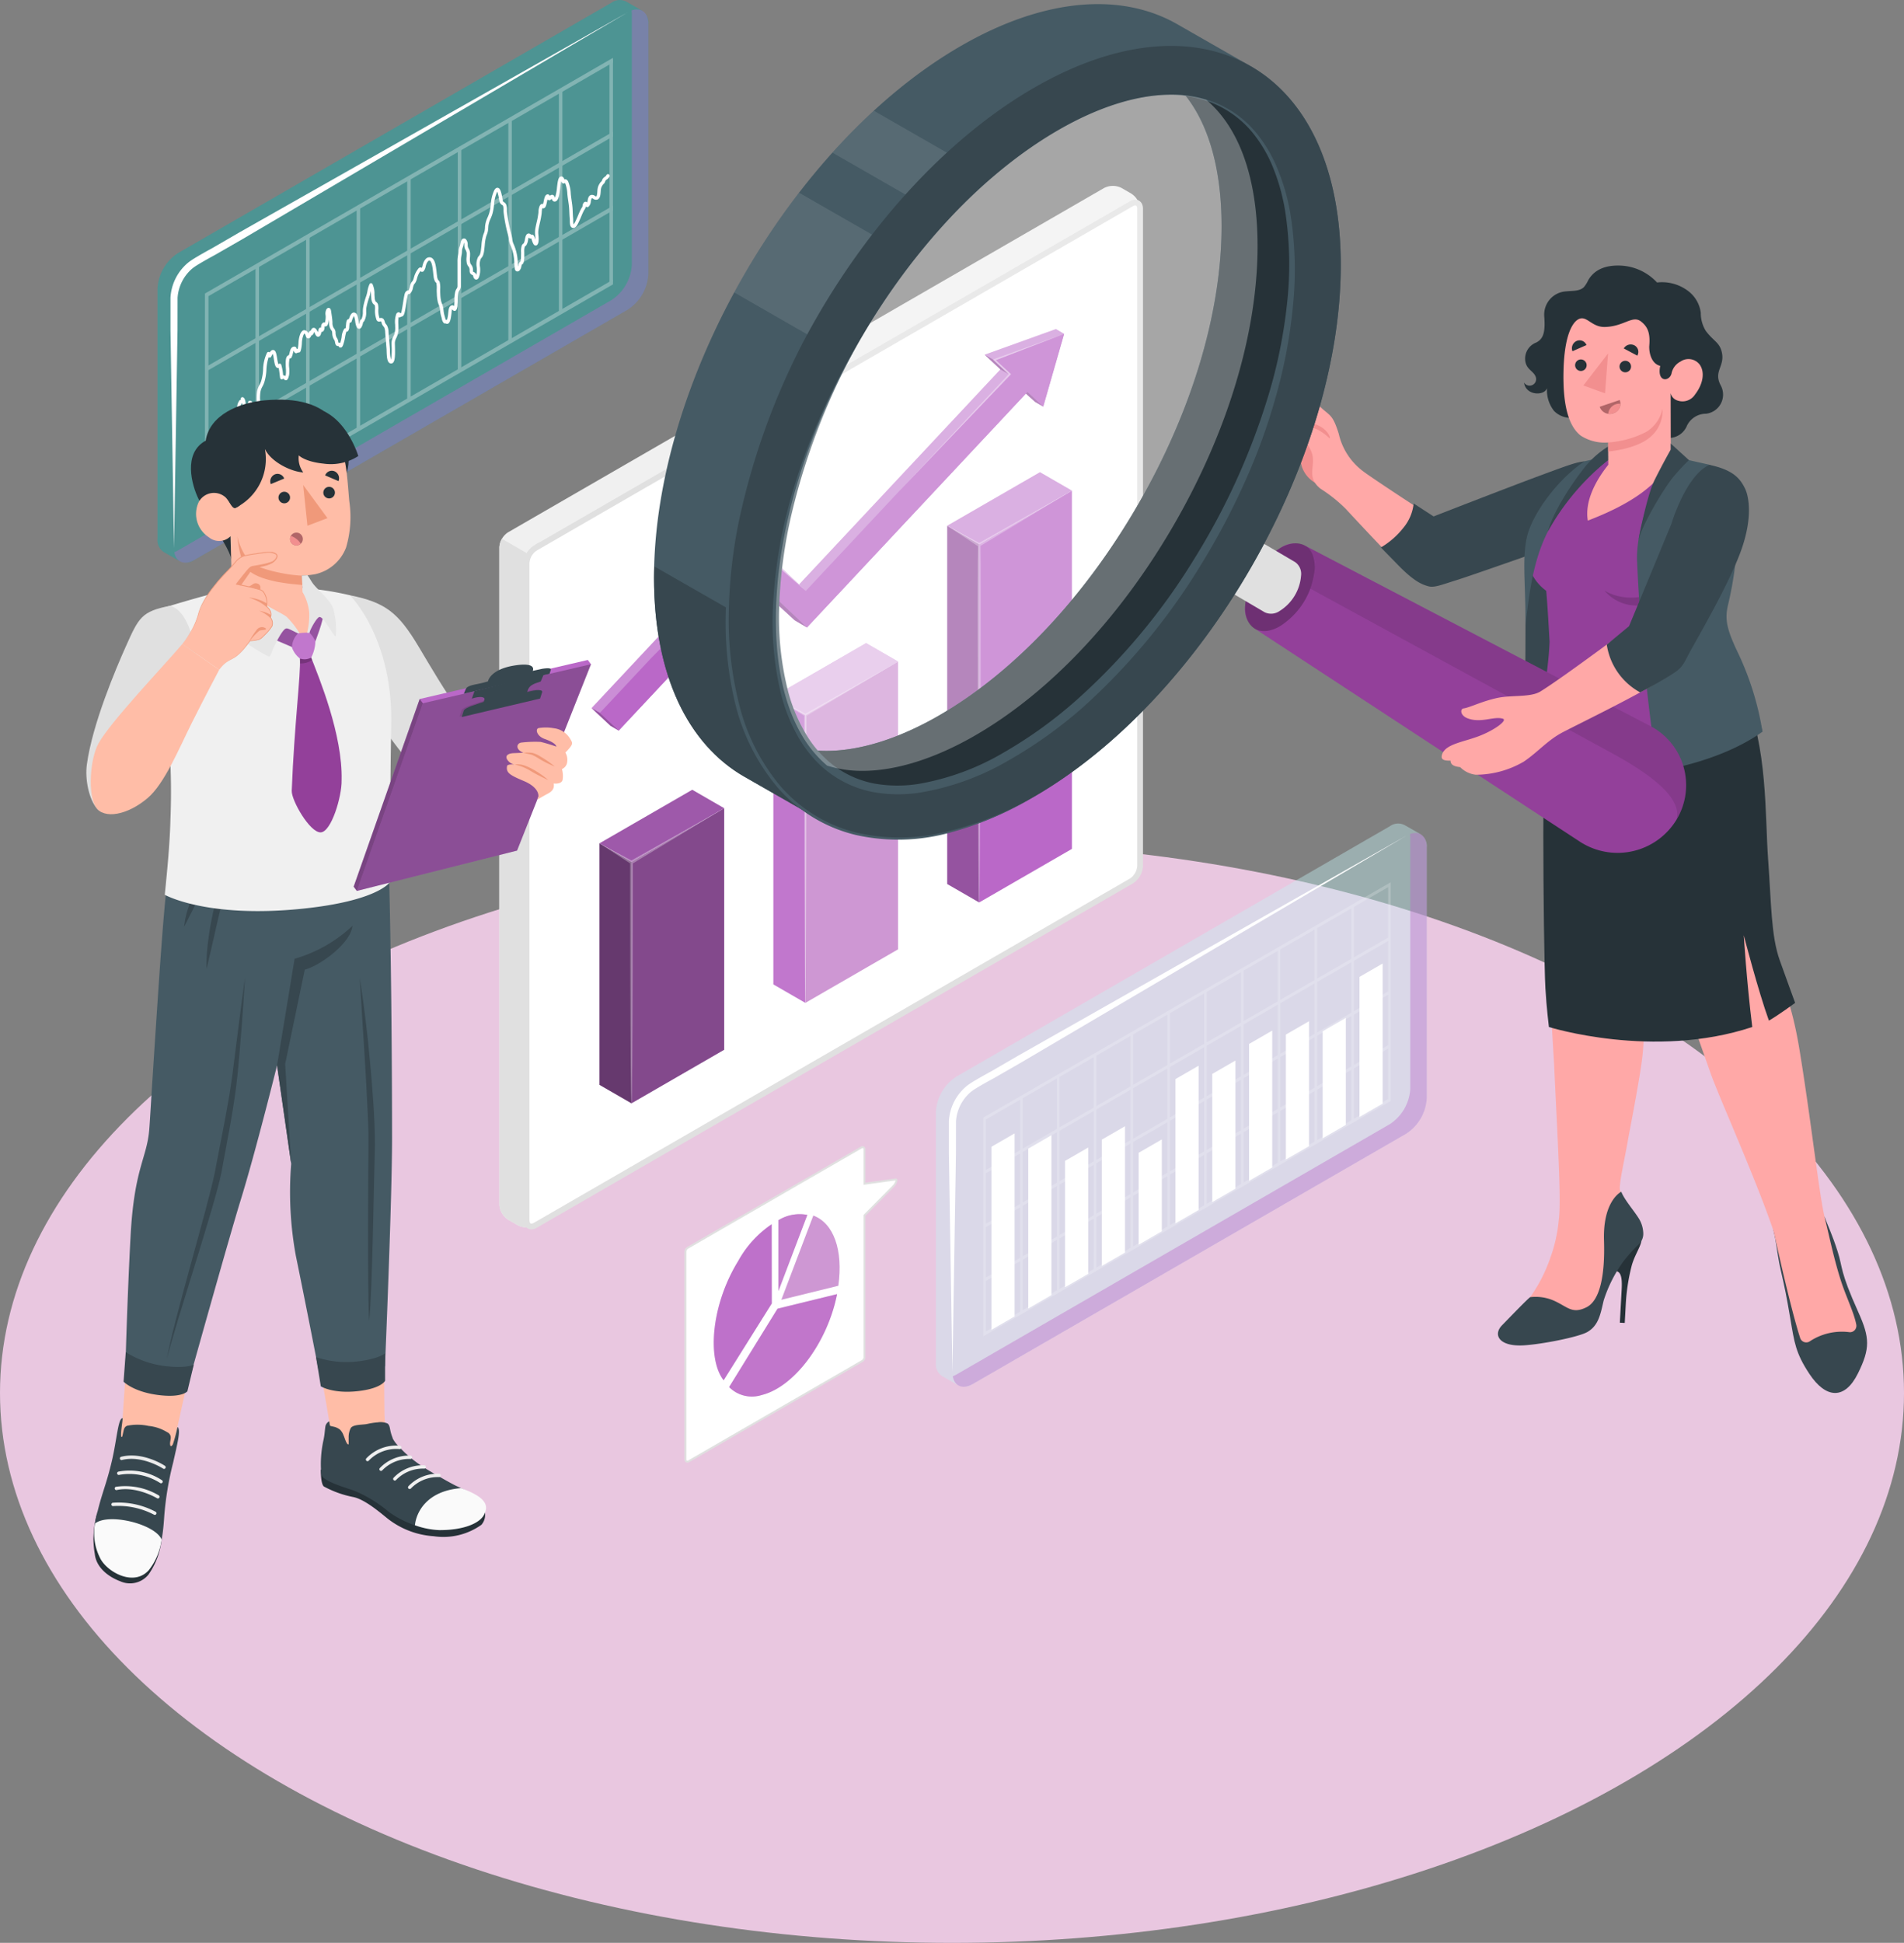 <?xml version="1.0" encoding="UTF-8"?>
<svg xmlns="http://www.w3.org/2000/svg" width="271.953" height="277.374" viewBox="0 0 271.953 277.374">
  <rect x="0" y="0" width="271.953" height="277.374" fill="#808080" stroke="none"/>
  <g id="Group_48876" data-name="Group 48876" transform="translate(-610.047 -4627.668)">
    <g id="Floor" transform="translate(610.047 4748.031)">
      <ellipse id="Floor-2" data-name="Floor" cx="135.977" cy="78.505" rx="135.977" ry="78.505" transform="translate(0 0)" fill="#e9c7e0"></ellipse>
    </g>
    <g id="Charts" transform="translate(632.539 4627.668)">
      <g id="Chart" transform="translate(0 0)">
        <g id="Window">
          <g id="Group_48785" data-name="Group 48785">
            <path id="Path_63428" data-name="Path 63428" d="M121.5,41.1a2.026,2.026,0,0,0-.892-1.906v-.006l-2.29-1.308-.005,0a2.026,2.026,0,0,0-2.094.182L54.312,73.807a6.46,6.46,0,0,0-2.922,5.062v35.695a2.042,2.042,0,0,0,.869,1.9v0L54.6,117.8h0a2.05,2.05,0,0,0,2.069-.2l61.91-35.742A6.459,6.459,0,0,0,121.5,76.8Z" transform="translate(-51.39 -37.668)" fill="#00b1b0" opacity="0.4"></path>
            <path id="Path_63429" data-name="Path 63429" d="M123.207,42.057v35.7a6.446,6.446,0,0,1-2.92,5.06L58.375,118.555c-1.432.83-2.627.322-2.871-1.109a2.744,2.744,0,0,0,.516-.236l61.913-35.742a6.454,6.454,0,0,0,2.92-5.06v-35.7a3,3,0,0,0-.05-.587C122.169,39.616,123.207,40.4,123.207,42.057Z" transform="translate(-53.096 -38.623)" fill="#ba68c8" opacity="0.4"></path>
            <path id="Path_63430" data-name="Path 63430" d="M119.89,40.647,64.969,72.969l-3.987,2.293s-2.11,1.136-2.954,1.712a4.934,4.934,0,0,0-.787.671,6.021,6.021,0,0,0-1.67,3.774l-.007,4.595-.5,31.133-.506-31.133,0-4.6a7.008,7.008,0,0,1,1.942-4.476,5.992,5.992,0,0,1,.959-.819c.871-.605,3.008-1.758,3.008-1.758l3.98-2.306Z" transform="translate(-52.7 -38.903)" fill="#fff"></path>
          </g>
        </g>
        <g id="Chart-2" data-name="Chart" transform="translate(6.772 8.257)">
          <g id="Group_48797" data-name="Group 48797" transform="translate(0.009)" opacity="0.3">
            <g id="Group_48786" data-name="Group 48786">
              <path id="Path_63431" data-name="Path 63431" d="M121.253,83.449,63.474,116.808V85.8l57.779-33.359v-.665l-57.9,33.431-.374.215v32.34l58.278-33.647Z" transform="translate(-62.975 -51.774)" fill="#fff"></path>
            </g>
            <g id="Group_48787" data-name="Group 48787" transform="translate(0.125 21.116)">
              <path id="Path_63432" data-name="Path 63432" d="M121.342,87.849l-57.9,33.431-.249.808,58.153-33.575Z" transform="translate(-63.188 -87.849)" fill="#fff"></path>
            </g>
            <g id="Group_48788" data-name="Group 48788" transform="translate(0.125 10.558)">
              <path id="Path_63433" data-name="Path 63433" d="M121.342,69.812l-57.9,33.431-.249.809,58.153-33.575Z" transform="translate(-63.188 -69.812)" fill="#fff"></path>
            </g>
            <g id="Group_48789" data-name="Group 48789" transform="translate(57.779 0.167)">
              <path id="Path_63434" data-name="Path 63434" d="M162.183,83.734l-.5.62V52.679l.5-.62Z" transform="translate(-161.685 -52.059)" fill="#fff"></path>
            </g>
            <g id="Group_48790" data-name="Group 48790" transform="translate(50.557 4.336)">
              <path id="Path_63435" data-name="Path 63435" d="M149.845,90.857l-.5.62V59.8l.5-.62Z" transform="translate(-149.347 -59.182)" fill="#fff"></path>
            </g>
            <g id="Group_48791" data-name="Group 48791" transform="translate(43.334 8.506)">
              <path id="Path_63436" data-name="Path 63436" d="M137.506,97.981l-.5.62V66.926l.5-.62Z" transform="translate(-137.007 -66.306)" fill="#fff"></path>
            </g>
            <g id="Group_48792" data-name="Group 48792" transform="translate(36.112 12.676)">
              <path id="Path_63437" data-name="Path 63437" d="M125.168,105.1l-.5.62V74.05l.5-.62Z" transform="translate(-124.669 -73.429)" fill="#fff"></path>
            </g>
            <g id="Group_48793" data-name="Group 48793" transform="translate(28.89 16.845)">
              <path id="Path_63438" data-name="Path 63438" d="M112.829,112.227l-.5.62V81.172l.5-.62Z" transform="translate(-112.331 -80.552)" fill="#fff"></path>
            </g>
            <g id="Group_48794" data-name="Group 48794" transform="translate(21.667 21.016)">
              <path id="Path_63439" data-name="Path 63439" d="M100.49,119.353l-.5.62V88.3l.5-.62Z" transform="translate(-99.991 -87.678)" fill="#fff"></path>
            </g>
            <g id="Group_48795" data-name="Group 48795" transform="translate(14.445 25.185)">
              <path id="Path_63440" data-name="Path 63440" d="M88.152,126.476l-.5.62V95.421l.5-.62Z" transform="translate(-87.653 -94.8)" fill="#fff"></path>
            </g>
            <g id="Group_48796" data-name="Group 48796" transform="translate(7.222 29.355)">
              <path id="Path_63441" data-name="Path 63441" d="M75.812,133.6l-.5.62V102.545l.5-.62Z" transform="translate(-75.313 -101.925)" fill="#fff"></path>
            </g>
          </g>
          <g id="Group_48798" data-name="Group 48798" transform="translate(0 16.604)">
            <path id="Path_63442" data-name="Path 63442" d="M63.2,124.5H63.2a.241.241,0,0,1-.237-.242.229.229,0,0,1,.243-.237h0c.18,0,.264-.611.314-.977.066-.482.124-.9.369-1.071a.243.243,0,0,1,.2-.036c.029-.085.054-.175.078-.258a4.128,4.128,0,0,1,.128-.4,2.92,2.92,0,0,1,.212-.418,1.787,1.787,0,0,0,.246-.6,8.818,8.818,0,0,0,.085-.892,5.364,5.364,0,0,1,.252-1.69c.053-.1.184-.354.436-.31s.287.328.324.6a1.3,1.3,0,0,0,.028.165,1.023,1.023,0,0,1,.042.293c0,.033,0,.081.007.118a.273.273,0,0,0,.042,0H66a.24.24,0,0,1,.2.154,1.888,1.888,0,0,1,.074.59,1.648,1.648,0,0,0,.044.433.212.212,0,0,0,.042.073l.03.01c.021-.2.022-.42.023-.634,0-.635.009-1.411.653-1.612,0-.184,0-.372,0-.563a9.67,9.67,0,0,1,.149-2.067.75.75,0,0,1,.226-.414.212.212,0,0,0,.078-.14.874.874,0,0,0,0-.24,1.36,1.36,0,0,1,0-.349c.018-.121.028-.226.037-.323a1.807,1.807,0,0,1,.335-1.005.24.24,0,0,1,.189-.1c0-.044,0-.087,0-.124a.239.239,0,0,1,.36-.22c.277.162.322.606.373,1.122a3.228,3.228,0,0,0,.124.732,7.5,7.5,0,0,0,.191-1.088l.009-.08a.24.24,0,0,1,.221-.21.4.4,0,0,1,.283.09.49.49,0,0,1,.131.375c0,.014,0,.031,0,.047l.1.037a.247.247,0,0,1,.2.074h0a1.658,1.658,0,0,1,.134.177c.027.04.075.111.122.167a6.7,6.7,0,0,0,.032-1.047,6.848,6.848,0,0,1,.044-1.17,2.84,2.84,0,0,1,.35-1,3.736,3.736,0,0,0,.22-.479,6.769,6.769,0,0,0,.3-1.72,5.858,5.858,0,0,1,.557-2.391.247.247,0,0,1,.232-.125.236.236,0,0,1,.15.071c.145-.225.311-.376.521-.348.36.05.441.55.553,1.24a5.5,5.5,0,0,0,.167.8h0a.239.239,0,0,1,.417.071,7.428,7.428,0,0,1,.249,1.364c.005.047.011.094.017.141a.462.462,0,0,1,.319.111c.018-.061.04-.143.066-.252a4.633,4.633,0,0,0,0-.871c-.043-.907-.049-1.52.245-1.77a.436.436,0,0,1,.184-.092,3.647,3.647,0,0,0,.115-.395c.09-.362.193-.772.613-.829.205-.027.344.084.409.331a.262.262,0,0,1,.124,0l.013-.051a5,5,0,0,0,.107-.8,3.847,3.847,0,0,1,.269-1.328c.156-.335.362-.516.588-.5a.682.682,0,0,1,.551.462.564.564,0,0,1,.307-.4.242.242,0,0,1,.048-.013.64.64,0,0,1,.145-.265.37.37,0,0,1,.317-.115c.235.035.367.281.464.461l.032.058c.014.024.03.058.05.1l.027-.129c.047-.224.087-.418.241-.507a.335.335,0,0,1,.19-.035c0-.018,0-.036,0-.052a.68.68,0,0,1,.257-.619.31.31,0,0,1,.286-.026,3.147,3.147,0,0,0,.109-.835c0-.056-.006-.126-.012-.2a1.416,1.416,0,0,1,.1-.836c.134-.224.284-.245.386-.225.244.05.286.354.306.5l.054.365c.053.358.109.727.133,1.12l.005.088a1.383,1.383,0,0,0,.177.795.988.988,0,0,1,.264.719,1.478,1.478,0,0,0,.169.669,1.07,1.07,0,0,1,.211.519c.011.057.023.12.042.193v0a.482.482,0,0,1,.245.025c.029-.092.064-.215.108-.381l.019-.07c.023-.085.048-.227.076-.388a2.437,2.437,0,0,1,.365-1.163.317.317,0,0,1,.207-.1c.013-.077.02-.179.024-.228l.026-.282c.032-.359.059-.668.3-.774a.339.339,0,0,1,.112-.029c.153-.447.344-.972.772-.91s.512.63.6,1.183c.028.169.055.343.089.47.011-.028.021-.06.033-.1,0-.016.018-.071.033-.135a1.345,1.345,0,0,1,.092-.322.383.383,0,0,1,.171-.163,2.243,2.243,0,0,0,.2-1.067,5,5,0,0,1,.044-.6,10.034,10.034,0,0,1,.414-1.56l.073-.227c.047-.147.088-.344.131-.552a3.535,3.535,0,0,1,.308-1.016.238.238,0,0,1,.2-.116.3.3,0,0,1,.2.112,3.241,3.241,0,0,1,.291,1.477c.009.175.018.348.034.51a1.192,1.192,0,0,0,.127.5.36.36,0,0,0,.087.083.667.667,0,0,1,.261.355,2.554,2.554,0,0,1,.047.738,3.568,3.568,0,0,0,.006.455,3.955,3.955,0,0,0,.155.763c.034-.006.071-.013.112-.018.467-.052.564.271.657.581a.819.819,0,0,0,.181.319c.037.047.077.095.114.149a2.047,2.047,0,0,1,.228.97l.079.962c.037.441.074.882.108,1.326.008.092.012.218.016.362a5.017,5.017,0,0,0,.15,1.279,8.792,8.792,0,0,0,.084-1.954c-.009-.3-.014-.468,0-.56a2.086,2.086,0,0,1,.248-.8c.031-.063.063-.129.1-.2a2.915,2.915,0,0,0,.163-1.191v-.07c0-.063,0-.145-.006-.239a3.439,3.439,0,0,1,.158-1.5.411.411,0,0,1,.358-.255.307.307,0,0,1,.236.145.237.237,0,0,1,.05,0c.064-.033.111-.262.139-.4.079-.385.132-.726.185-1.067s.108-.691.179-1.038c.059-.289.121-.588.413-.722a.335.335,0,0,1,.2-.026,2.625,2.625,0,0,0,.183-.534,2.64,2.64,0,0,1,.205-.587.766.766,0,0,1,.133-.176.355.355,0,0,0,.048-.057A1.215,1.215,0,0,0,92.787,95l.051-.176a3.3,3.3,0,0,1,.647-1.243.36.36,0,0,1,.467-.055c.036-.108.078-.263.1-.353.028-.105.054-.2.076-.258a1.827,1.827,0,0,1,.365-.657.713.713,0,0,1,.788-.2c.572.246.68,1.226.775,2.091.02.181.039.355.061.51a1.558,1.558,0,0,0,.145.567.317.317,0,0,0,.045.046.6.6,0,0,1,.184.265,3.442,3.442,0,0,1,.08,1c0,.166,0,.325,0,.458l.011.2a5.571,5.571,0,0,0,.128,1.1c.03.109.07.212.109.316a2.935,2.935,0,0,1,.177.6c.021.127.037.255.054.383a3.9,3.9,0,0,0,.147.769c.022.064.046.157.071.259.022.084.055.215.087.311a.31.31,0,0,1,.139-.008.281.281,0,0,1,.055.014,5.2,5.2,0,0,0,.167-.956l.022-.192c.037-.33.089-.781.452-.91a.332.332,0,0,1,.367.105c.008-.066.016-.148.025-.247l0-.06c.018-.191.02-.385.022-.58a4.648,4.648,0,0,1,.114-1.158,1.435,1.435,0,0,1,.2-.45.6.6,0,0,0,.121-.4c0-.441,0-.883,0-1.327,0-.622,0-1.246,0-1.873v-.219a4.37,4.37,0,0,1,.028-.633c.016-.118.04-.235.065-.351a2.627,2.627,0,0,0,.076-.539,1.865,1.865,0,0,1,.131-.653c.03-.087.06-.177.085-.28l.019-.092c.068-.36.15-.691.4-.783a.38.38,0,0,1,.381.08,1.081,1.081,0,0,1,.272.81,1.26,1.26,0,0,0,.063.4l.054.1a1.477,1.477,0,0,1,.224.86c0,.129-.006.27-.013.413a2.511,2.511,0,0,0,.037.826,1,1,0,0,0,.136.234,1.2,1.2,0,0,1,.249.594,1.925,1.925,0,0,1,.011.211.75.75,0,0,0,.018.2.237.237,0,0,0,.083.048.635.635,0,0,1,.266.193.706.706,0,0,1,.1.211c.023-.089.047-.209.071-.372a3.246,3.246,0,0,0-.011-.711,2.394,2.394,0,0,1,.169-1.415,1.44,1.44,0,0,1,.151-.21.776.776,0,0,0,.148-.228,2.964,2.964,0,0,0,.14-.667l.012-.1c.028-.2.046-.392.063-.58a6.506,6.506,0,0,1,.224-1.331c.028-.094.063-.187.1-.28a2.744,2.744,0,0,0,.107-.318,3.281,3.281,0,0,0,.072-.581c0-.074.009-.147.016-.219a3.867,3.867,0,0,1,.356-1.2,6.146,6.146,0,0,0,.232-.6,7.406,7.406,0,0,0,.228-1.281,5.609,5.609,0,0,1,.476-1.953c.055-.105.224-.428.518-.38.38.059.516.687.667,1.566a3.318,3.318,0,0,0,.063.328c.028.074.064.1.142.146a.747.747,0,0,1,.325.352,2.174,2.174,0,0,1,.112.8c0,.1,0,.2.011.28a20.618,20.618,0,0,0,.569,2.978l.1.4c.03.126.053.278.076.435a2.242,2.242,0,0,0,.152.649,6.835,6.835,0,0,1,.635,2.913c.011.13.021.261.032.392.009-.031.016-.064.023-.1a1.2,1.2,0,0,1,.2-.5.434.434,0,0,1,.137-.12,4.088,4.088,0,0,0,.076-.824c0-.079,0-.144.005-.188.006-.1,0-.213,0-.326a2.73,2.73,0,0,1,.076-.852.639.639,0,0,1,.252-.372.3.3,0,0,0,.066-.061,1.9,1.9,0,0,0,.155-.527c.079-.385.148-.718.4-.82a.394.394,0,0,1,.381.056.4.4,0,0,1,.1.094.258.258,0,0,1,.156-.026.394.394,0,0,1,.266.21,1.988,1.988,0,0,1,.148.386l.044.136a6.167,6.167,0,0,0-.032-.656l-.009-.094a3.247,3.247,0,0,1,.045-.888c.05-.283.116-.571.181-.859a10.824,10.824,0,0,0,.243-1.309l.011-.131a2.378,2.378,0,0,1,.181-.907c.044-.079.149-.265.342-.266h0a.273.273,0,0,1,.129.03c.037-.128.073-.3.1-.423.091-.442.17-.824.428-.939a.314.314,0,0,1,.279,0,.332.332,0,0,1,.156.184l.008-.006a.452.452,0,0,1,.411-.137c.2.052.268.247.317.389l.007.02a6.074,6.074,0,0,0,.288-1.466c.109-.911.179-1.393.472-1.533a.372.372,0,0,1,.367.031.574.574,0,0,1,.216.361.29.29,0,0,1,.1-.026c.1-.006.3.026.443.321a5.127,5.127,0,0,1,.373,1.741l.018.18c.028.264.066.522.1.779.06.4.121.816.143,1.258l.016.36c.013.3.025.6.054.889.01.1.012.221.015.349a2.772,2.772,0,0,0,.049.575,3.041,3.041,0,0,0,.375-.674l.07-.155c.082-.173.159-.357.236-.541a9.165,9.165,0,0,1,.409-.887,1.3,1.3,0,0,1,.088-.134.518.518,0,0,0,.072-.121,1.015,1.015,0,0,0,.038-.165.848.848,0,0,1,.168-.437.339.339,0,0,1,.314-.129.3.3,0,0,1,.185.11c.02-.079.035-.167.047-.238.058-.33.131-.741.5-.843a.691.691,0,0,1,.56.137c.063.037.145.093.173.078.118-.057.149-.475.166-.725a2.8,2.8,0,0,1,.088-.617,2.232,2.232,0,0,1,.367-.685.538.538,0,0,1,.12-.112.17.17,0,0,0,.037-.032,1.2,1.2,0,0,0,.05-.121,1.209,1.209,0,0,1,.091-.2,1.114,1.114,0,0,1,.311-.311.694.694,0,0,0,.235-.245.24.24,0,1,1,.423.225,1.154,1.154,0,0,1-.373.4.682.682,0,0,0-.19.181.755.755,0,0,0-.049.116,1.022,1.022,0,0,1-.108.228.582.582,0,0,1-.142.139,1.66,1.66,0,0,0-.316.559,2.589,2.589,0,0,0-.066.506c-.033.442-.068.944-.436,1.122a.629.629,0,0,1-.632-.1.493.493,0,0,0-.184-.084c-.079.022-.128.3-.157.464a1.128,1.128,0,0,1-.318.745.315.315,0,0,1-.282.063.3.3,0,0,1-.124-.066,1.16,1.16,0,0,1-.059.219,1,1,0,0,1-.128.22.678.678,0,0,0-.056.084,8.847,8.847,0,0,0-.387.839c-.08.19-.159.379-.244.559l-.068.149c-.217.479-.473,1.02-.876.98-.445-.043-.455-.613-.464-1.071,0-.114,0-.222-.012-.31-.03-.3-.043-.607-.056-.917l-.016-.356c-.021-.419-.081-.822-.138-1.212-.039-.264-.078-.527-.107-.8l-.019-.181a4.816,4.816,0,0,0-.325-1.576l0,0a.306.306,0,0,1-.3.057.443.443,0,0,1-.246-.326c-.061.252-.109.662-.145.963-.129,1.077-.236,1.744-.634,1.922a.376.376,0,0,1-.311.011.577.577,0,0,1-.279-.386l0-.006-.03.036a.425.425,0,0,1-.3.192.33.33,0,0,1-.262-.11l-.007-.007c-.027.114-.053.244-.074.341-.1.476-.176.853-.469.925a.259.259,0,0,1-.2-.022,3.555,3.555,0,0,0-.081.6l-.011.142a11.465,11.465,0,0,1-.253,1.369c-.064.28-.128.561-.177.836a2.781,2.781,0,0,0-.039.767l.008.087c.063.673.061,1.172-.155,1.421a.3.3,0,0,1-.3.107c-.235-.048-.342-.341-.5-.815-.02-.06-.044-.135-.064-.193a.447.447,0,0,1-.052.011.321.321,0,0,1-.32-.14c-.033.109-.066.264-.087.371a1.878,1.878,0,0,1-.244.723.8.8,0,0,1-.157.152c-.044.033-.056.042-.083.129a2.322,2.322,0,0,0-.055.7c0,.126,0,.248,0,.362,0,.04,0,.1,0,.172a2.992,2.992,0,0,1-.125,1.035.365.365,0,0,1-.195.2.892.892,0,0,0-.1.3,1.084,1.084,0,0,1-.235.537.407.407,0,0,1-.44.152c-.159-.056-.252-.214-.277-.469-.018-.194-.033-.39-.049-.584a6.561,6.561,0,0,0-.565-2.7,2.349,2.349,0,0,1-.218-.831c-.02-.141-.04-.279-.067-.392l-.1-.4a21.044,21.044,0,0,1-.581-3.046c-.008-.093-.011-.2-.013-.315a1.9,1.9,0,0,0-.071-.612c-.029-.067-.063-.09-.143-.14a.728.728,0,0,1-.334-.382,2.71,2.71,0,0,1-.087-.417,6.428,6.428,0,0,0-.258-1.1l-.029.053a5.277,5.277,0,0,0-.426,1.789,7.83,7.83,0,0,1-.245,1.364,6.558,6.558,0,0,1-.249.651,3.436,3.436,0,0,0-.32,1.049l-.015.209a3.63,3.63,0,0,1-.085.666,3.237,3.237,0,0,1-.124.373c-.032.082-.063.164-.088.248a6.1,6.1,0,0,0-.205,1.238c-.018.195-.037.393-.066.6l-.012.092a3.33,3.33,0,0,1-.169.777,1.25,1.25,0,0,1-.225.361.933.933,0,0,0-.1.139,1.987,1.987,0,0,0-.109,1.139,3.606,3.606,0,0,1,.007.821c-.087.589-.205.868-.411.961a.341.341,0,0,1-.336-.03.655.655,0,0,1-.227-.4,1.038,1.038,0,0,0-.055-.155.326.326,0,0,0-.084-.047.6.6,0,0,1-.293-.233.838.838,0,0,1-.088-.44,1.306,1.306,0,0,0-.007-.16.726.726,0,0,0-.166-.375,1.443,1.443,0,0,1-.193-.342,2.731,2.731,0,0,1-.067-1.017c.007-.135.014-.266.013-.386a1.025,1.025,0,0,0-.163-.632l-.057-.1a1.468,1.468,0,0,1-.118-.594,2.363,2.363,0,0,0-.039-.343c-.03.107-.055.236-.066.294s-.016.087-.023.115a3.265,3.265,0,0,1-.1.323,1.428,1.428,0,0,0-.1.5,3.017,3.017,0,0,1-.086.638c-.022.106-.045.212-.06.32a4.011,4.011,0,0,0-.022.564v.228c-.008.624-.006,1.246,0,1.864,0,.445,0,.889,0,1.331a1.071,1.071,0,0,1-.2.656,1,1,0,0,0-.145.314,4.309,4.309,0,0,0-.1,1.041c0,.209,0,.417-.024.62l0,.054a1.475,1.475,0,0,1-.183.776.323.323,0,0,1-.27.122.433.433,0,0,1-.317-.245,2.385,2.385,0,0,0-.074.413l-.022.191c-.092.822-.2,1.325-.5,1.463a.363.363,0,0,1-.24.008.283.283,0,0,1-.081-.052.3.3,0,0,1-.3-.068,1.343,1.343,0,0,1-.267-.647c-.022-.085-.042-.164-.06-.219a4.278,4.278,0,0,1-.17-.865c-.015-.121-.031-.243-.05-.366a2.556,2.556,0,0,0-.152-.5c-.044-.118-.088-.234-.124-.358a5.957,5.957,0,0,1-.145-1.2l-.011-.2c-.008-.142-.008-.314-.005-.491a3.348,3.348,0,0,0-.054-.846c-.007-.02-.013-.028-.053-.064a.729.729,0,0,1-.116-.127,1.812,1.812,0,0,1-.225-.771c-.023-.159-.043-.339-.063-.526-.068-.624-.172-1.568-.488-1.7a.238.238,0,0,0-.252.091,1.375,1.375,0,0,0-.263.49c-.018.05-.039.13-.063.219a1.513,1.513,0,0,1-.294.7.33.33,0,0,1-.462-.009,3.048,3.048,0,0,0-.464.978l-.048.164a1.645,1.645,0,0,1-.231.546.758.758,0,0,1-.1.122.347.347,0,0,0-.06.08,2.457,2.457,0,0,0-.16.475,1.542,1.542,0,0,1-.4.843.319.319,0,0,1-.275.056,1.027,1.027,0,0,0-.108.355c-.07.34-.123.677-.175,1.016s-.109.7-.181,1.048c-.08.387-.168.819-.576.826l-.046.039a.239.239,0,0,1-.217.047.234.234,0,0,1-.067-.029,5.171,5.171,0,0,0-.035,1.052c0,.1.006.189.006.256v.069a3.312,3.312,0,0,1-.205,1.388c-.036.08-.07.151-.1.218a1.624,1.624,0,0,0-.2.633c-.006.067,0,.277.006.5.049,1.629-.01,2.417-.477,2.494a.421.421,0,0,1-.347-.094c-.3-.246-.342-.885-.368-1.695,0-.135-.008-.254-.015-.341-.035-.444-.071-.883-.108-1.323l-.08-.966a1.842,1.842,0,0,0-.145-.735c-.03-.044-.062-.083-.092-.12a1.262,1.262,0,0,1-.262-.467,1.567,1.567,0,0,0-.091-.262s-.025,0-.06.005-.057.008-.081.013a.41.41,0,0,1-.529-.3,4.333,4.333,0,0,1-.185-.883,3.845,3.845,0,0,1-.008-.523,2.325,2.325,0,0,0-.028-.59c-.014-.047-.033-.064-.1-.114a.771.771,0,0,1-.2-.207,1.591,1.591,0,0,1-.2-.7c-.016-.169-.026-.35-.036-.533s-.018-.342-.033-.506c-.009.04-.017.081-.025.12a5.961,5.961,0,0,1-.143.6l-.074.228a9.734,9.734,0,0,0-.4,1.486A4.71,4.71,0,0,0,86,99.8a2.5,2.5,0,0,1-.3,1.346.366.366,0,0,1-.129.115c-.013.049-.03.122-.046.187-.02.082-.038.153-.043.169-.091.282-.211.584-.471.6-.238.019-.367-.236-.406-.319a2.98,2.98,0,0,1-.174-.729,2.823,2.823,0,0,0-.188-.766,2.548,2.548,0,0,0-.277.632l-.056.16a.24.24,0,0,1-.156.148.229.229,0,0,1-.116.005c-.017.094-.029.226-.036.317l-.025.276a1.036,1.036,0,0,1-.16.587.279.279,0,0,1-.246.1,5.21,5.21,0,0,0-.2.848c-.032.18-.06.339-.087.434l-.016.063c-.174.664-.271.862-.449.919a.337.337,0,0,1-.238-.027.3.3,0,0,1-.129-.184c-.134.021-.375.007-.467-.36-.02-.083-.035-.153-.047-.217a.621.621,0,0,0-.116-.313,1.762,1.762,0,0,1-.269-.912c-.033-.323-.039-.343-.135-.442a1.667,1.667,0,0,1-.31-1.1l0-.087c-.007-.114-.017-.227-.029-.338a2.161,2.161,0,0,1-.169.715.427.427,0,0,1-.287.259.3.3,0,0,1-.165-.019c0,.044-.006.094-.008.132a.927.927,0,0,1-.1.455c-.039.063-.15.231-.327.215l-.017,0v0c-.054.259-.111.528-.316.644a.316.316,0,0,1-.256.027c-.181-.058-.276-.259-.352-.42-.014-.03-.026-.057-.037-.076l-.04-.072c-.013-.025-.037-.068-.062-.111,0,.015-.008.028-.01.04a.636.636,0,0,1-.277.451.247.247,0,0,1-.1.026.707.707,0,0,1-.145.27.358.358,0,0,1-.352.135c-.2-.045-.259-.245-.3-.378-.007-.023-.014-.046-.021-.064a.517.517,0,0,0-.162-.247.942.942,0,0,0-.133.217,3.428,3.428,0,0,0-.227,1.165,5.46,5.46,0,0,1-.119.879c-.061.241-.1.486-.4.451a.3.3,0,0,1-.051,0,.248.248,0,0,1-.113.064.266.266,0,0,1-.361-.072.519.519,0,0,1-.121-.27,2.115,2.115,0,0,0-.116.376,2.976,2.976,0,0,1-.205.619.242.242,0,0,1-.265.127,4.1,4.1,0,0,0-.06,1.371,4.43,4.43,0,0,1-.015,1c-.108.462-.191.678-.392.731a.374.374,0,0,1-.369-.153.565.565,0,0,0-.07-.067s-.024.016-.057.045a.24.24,0,0,1-.4-.146c-.021-.149-.04-.3-.06-.462-.04-.327-.08-.662-.144-.955a.354.354,0,0,1-.16,0c-.337-.085-.416-.575-.526-1.252a5.935,5.935,0,0,0-.158-.767,2.471,2.471,0,0,0-.221.4.239.239,0,0,1-.365.086,6.659,6.659,0,0,0-.32,1.8,7.207,7.207,0,0,1-.321,1.841,4.122,4.122,0,0,1-.245.539,2.365,2.365,0,0,0-.3.843,6.322,6.322,0,0,0-.039,1.09,6.194,6.194,0,0,1-.081,1.4.24.24,0,0,1-.119.163c-.4.22-.689-.2-.828-.406l-.028-.042a1.038,1.038,0,0,1-.263-.1,4.985,4.985,0,0,1-.159.7.239.239,0,0,1-.088.123.5.5,0,0,1-.523.1c-.316-.142-.362-.611-.416-1.153-.009-.087-.02-.194-.033-.3a.355.355,0,0,1-.1-.021,1.37,1.37,0,0,0-.173.65c-.009.1-.02.22-.04.351a.97.97,0,0,0,.006.231,1.283,1.283,0,0,1,0,.378.674.674,0,0,1-.208.385.292.292,0,0,0-.1.181A9.311,9.311,0,0,0,67.557,117c0,.262,0,.52-.008.767a.24.24,0,0,1-.215.23c-.386.04-.427.391-.433,1.18a3.769,3.769,0,0,1-.124,1.16.241.241,0,0,1-.225.163h0a.24.24,0,0,1-.226-.159.24.24,0,0,0-.031-.066.55.55,0,0,1-.409-.363,1.744,1.744,0,0,1-.082-.608c0-.1-.005-.208-.015-.3a.394.394,0,0,1-.29-.21.911.911,0,0,1-.06-.348.992.992,0,0,0-.014-.152l-.007-.02c-.049.327-.08.783-.1,1.125a8.5,8.5,0,0,1-.095.959,2.221,2.221,0,0,1-.3.741,2.521,2.521,0,0,0-.181.354c-.042.1-.077.227-.112.352a1.53,1.53,0,0,1-.443.859.237.237,0,0,1-.128.044c-.025.135-.045.282-.06.4C63.907,123.724,63.8,124.5,63.2,124.5Zm2.368-6.688ZM76.316,105.5v0l0,0Zm3.353-3.059Zm.389-.982Zm27.674-7.838Zm3.525-8.8Z" transform="translate(-62.959 -80.141)" fill="#fff"></path>
          </g>
        </g>
      </g>
      <g id="Chart-3" data-name="Chart" transform="translate(111.184 117.57)">
        <g id="Window-2" data-name="Window">
          <g id="Group_48799" data-name="Group 48799">
            <path id="Path_63443" data-name="Path 63443" d="M311.448,241.954a2.026,2.026,0,0,0-.892-1.906v-.006l-2.29-1.308-.005,0a2.028,2.028,0,0,0-2.094.182l-61.909,35.743a6.46,6.46,0,0,0-2.922,5.062V315.5a2.043,2.043,0,0,0,.87,1.9v0l2.343,1.338h0a2.05,2.05,0,0,0,2.069-.2l61.91-35.742a6.46,6.46,0,0,0,2.922-5.062Z" transform="translate(-241.336 -238.523)" fill="#c3f3f5" opacity="0.4"></path>
            <path id="Path_63444" data-name="Path 63444" d="M313.153,242.912V278.69a6.449,6.449,0,0,1-2.92,5.06L248.32,319.491c-1.431.831-2.626.322-2.87-1.109a2.7,2.7,0,0,0,.516-.236L307.878,282.4a6.455,6.455,0,0,0,2.92-5.06V241.566a2.952,2.952,0,0,0-.05-.587C312.115,240.471,313.153,241.251,313.153,242.912Z" transform="translate(-243.042 -239.478)" fill="#ba68c8" opacity="0.4"></path>
            <path id="Path_63445" data-name="Path 63445" d="M309.835,241.5l-54.92,32.322-3.987,2.293s-2.109,1.136-2.954,1.712a4.958,4.958,0,0,0-.787.671,6.021,6.021,0,0,0-1.669,3.774l-.007,4.595-.505,31.215-.506-31.215,0-4.6a7.008,7.008,0,0,1,1.942-4.476,6.014,6.014,0,0,1,.958-.819c.871-.605,3.009-1.758,3.009-1.758l3.98-2.306Z" transform="translate(-242.646 -239.758)" fill="#fff"></path>
          </g>
        </g>
        <g id="Chart-4" data-name="Chart" transform="translate(6.781 8.389)">
          <path id="Path_63446" data-name="Path 63446" d="M295.243,262.008l-.272.157h0l-41.777,24.121-.272.157v31.221l42.412-24.487h0l15.769-9.1V252.854Zm10.6-5.636,4.893-2.824v7.2l-4.893,2.825Zm-5.256,3.034,4.893-2.825v7.2L300.59,266.6Zm-5.256,3.033,4.893-2.824v7.2l-4.893,2.825Zm-5.256,25.6v-7.2l4.893-2.825v7.2Zm0-7.684v-7.2l4.893-2.825v7.2Zm-5.256,10.719v-7.2l4.893-2.825v7.2Zm0-7.684v-7.2l4.893-2.825v7.2Zm-5.256,10.719v-7.2l4.893-2.825v7.2Zm0-7.684v-7.2l4.893-2.825v7.2Zm-5.256,10.718v-7.2l4.893-2.825v7.2Zm0-7.684v-7.2l4.893-2.825v7.2Zm-5.256,10.719v-7.2l4.893-2.825v7.2Zm0-7.684v-7.2l4.893-2.825v7.2ZM263.8,303.215v-7.2l4.893-2.825v7.2Zm0-7.684v-7.2l4.893-2.825v7.2ZM258.54,306.25v-7.2l4.894-2.825v7.2Zm0-7.684v-7.2l4.894-2.825v7.2Zm-5.256,10.718v-7.2l4.893-2.825v7.2Zm0-7.684v-7.2l4.893-2.825v7.2Zm36.794-36.127,4.893-2.825v7.2l-4.893,2.825Zm-5.256,3.035,4.893-2.825v7.2l-4.893,2.825Zm-5.256,3.034,4.893-2.825v7.2l-4.893,2.825Zm-5.256,3.034,4.893-2.825v7.2l-4.893,2.825Zm-5.256,3.035,4.893-2.825v7.2l-4.893,2.825Zm-5.256,3.035,4.893-2.825v7.2l-4.893,2.825Zm-5.256,3.034,4.894-2.825v7.2l-4.894,2.825Zm-5.256,3.035,4.893-2.825v7.2l-4.893,2.825Zm4.893,27.428-4.893,2.826v-7.2l4.893-2.825Zm5.256-3.035-4.894,2.825v-7.2l4.894-2.825Zm5.256-3.034L263.8,310.9v-7.2l4.893-2.825Zm5.256-3.035-4.893,2.825v-7.2l4.893-2.825Zm5.256-3.034-4.893,2.825v-7.2l4.893-2.825Zm5.256-3.034-4.893,2.825v-7.2l4.893-2.825Zm5.256-3.035-4.893,2.825v-7.2l4.893-2.825Zm5.256-3.034-4.893,2.825v-7.2l4.893-2.825Zm5.256-3.035-4.893,2.825v-7.2l4.893-2.825Zm5.257-3.034-4.893,2.825v-7.2l4.893-2.825Zm5.256-3.034-4.893,2.825v-7.2l4.893-2.825Zm-10.513-16.5v7.2l-4.893,2.825v-7.2Zm0,7.683v7.2l-4.893,2.825v-7.2Zm5.257-10.716v7.2l-4.893,2.825v-7.2Zm0,7.681v7.2l-4.893,2.825v-7.2Zm5.256-10.715v7.2l-4.893,2.825v-7.2Zm0,7.681v7.2l-4.893,2.824v-7.2Z" transform="translate(-252.921 -252.854)" fill="#fff" opacity="0.2"></path>
          <g id="Group_48800" data-name="Group 48800" transform="translate(1.155 11.598)">
            <path id="Path_63447" data-name="Path 63447" d="M254.895,342.136V316.008l3.308-1.91v26.129Z" transform="translate(-254.895 -289.847)" fill="#fff"></path>
            <path id="Path_63448" data-name="Path 63448" d="M263.875,339.285V316.458l3.308-1.91v22.827Z" transform="translate(-258.618 -290.034)" fill="#fff"></path>
            <path id="Path_63449" data-name="Path 63449" d="M272.855,337.49V319.455l3.308-1.91v18.036Z" transform="translate(-262.342 -291.277)" fill="#fff"></path>
            <path id="Path_63450" data-name="Path 63450" d="M281.834,332.3V314.265l3.308-1.91v18.036Z" transform="translate(-266.065 -289.125)" fill="#fff"></path>
            <path id="Path_63451" data-name="Path 63451" d="M290.814,330.6V317.48l3.308-1.91v13.116Z" transform="translate(-269.789 -290.458)" fill="#fff"></path>
            <path id="Path_63452" data-name="Path 63452" d="M299.794,320.1V299.5l3.308-1.91v20.6Z" transform="translate(-273.512 -283.002)" fill="#fff"></path>
            <path id="Path_63453" data-name="Path 63453" d="M308.774,316.547v-18.3l3.308-1.91v18.3Z" transform="translate(-277.236 -282.485)" fill="#fff"></path>
            <path id="Path_63454" data-name="Path 63454" d="M317.754,310.476V290.937l3.308-1.91v19.539Z" transform="translate(-280.959 -279.452)" fill="#fff"></path>
            <path id="Path_63455" data-name="Path 63455" d="M326.734,306.489V288.649l3.308-1.91V304.58Z" transform="translate(-284.683 -278.503)" fill="#fff"></path>
            <path id="Path_63456" data-name="Path 63456" d="M335.714,303.116V287.84l3.308-1.91v15.276Z" transform="translate(-288.406 -278.167)" fill="#fff"></path>
            <path id="Path_63457" data-name="Path 63457" d="M344.694,294.579v-20l3.308-1.91v20Z" transform="translate(-292.13 -272.668)" fill="#fff"></path>
          </g>
        </g>
      </g>
      <g id="Bar_graph" data-name="Bar graph" transform="translate(48.829 26.54)">
        <g id="Group_48801" data-name="Group 48801">
          <path id="Path_63458" data-name="Path 63458" d="M136.055,230.589l1.4.81a2.752,2.752,0,0,0,2.491,0l85.139-49.154a2.753,2.753,0,0,0,1.246-2.158V86.274a2.751,2.751,0,0,0-1.246-2.157l-1.4-.81a2.752,2.752,0,0,0-2.491,0l-85.14,49.156a2.752,2.752,0,0,0-1.245,2.157v93.813A2.753,2.753,0,0,0,136.055,230.589Z" transform="translate(-134.808 -83.009)" fill="#f0f0f0"></path>
          <path id="Path_63459" data-name="Path 63459" d="M142.707,233.083l85.139-49.154a2.753,2.753,0,0,0,1.246-2.158V87.957c0-.794-.557-1.116-1.246-.719l-85.139,49.155a2.754,2.754,0,0,0-1.246,2.158v93.813C141.462,233.158,142.019,233.48,142.707,233.083Z" transform="translate(-137.567 -84.692)" fill="#fff" stroke="#e0e0e0" stroke-width="0.819"></path>
          <path id="Path_63460" data-name="Path 63460" d="M139.761,267.179a2.774,2.774,0,0,1-2.3-.091l-1.4-.81a2.746,2.746,0,0,1-1.247-2.158V170.307a2.565,2.565,0,0,1,.365-1.227l3.893,2.248a2.564,2.564,0,0,0-.364,1.227v93.813C138.7,267.093,139.161,267.423,139.761,267.179Z" transform="translate(-134.808 -118.699)" fill="#e0e0e0"></path>
        </g>
        <g id="Bar_graph-2" data-name="Bar graph" transform="translate(14.306 40.874)">
          <g id="Group_48803" data-name="Group 48803" transform="translate(49.668)">
            <g id="Group_48802" data-name="Group 48802" transform="translate(0)">
              <path id="Path_63461" data-name="Path 63461" d="M248.668,219.679l0-51.145L244.1,165.9l0,51.145Z" transform="translate(-244.102 -158.253)" fill="#ba68c8"></path>
              <path id="Path_63462" data-name="Path 63462" d="M248.668,219.679l0-51.145L244.1,165.9l0,51.145Z" transform="translate(-244.102 -158.253)" opacity="0.2"></path>
              <path id="Path_63463" data-name="Path 63463" d="M251.9,216.129l13.245-7.647,0-51.144L251.9,164.984Z" transform="translate(-247.335 -154.703)" fill="#ba68c8"></path>
              <path id="Path_63464" data-name="Path 63464" d="M261.914,155.472l-4.565-2.635L244.1,160.483l4.564,2.635Z" transform="translate(-244.102 -152.837)" fill="#ba68c8"></path>
              <path id="Path_63465" data-name="Path 63465" d="M261.914,155.472l-4.565-2.635L244.1,160.483l4.564,2.635Z" transform="translate(-244.102 -152.837)" fill="#fff" opacity="0.25"></path>
            </g>
            <path id="Path_63466" data-name="Path 63466" d="M261.914,157.338l-13.249,7.448-4.565-2.437,4.386,2.923c-.1,1.491-.018,49.334.18,50.857.2-1.523.282-49.463.186-50.907Z" transform="translate(-244.101 -154.703)" fill="#fff" opacity="0.3"></path>
          </g>
          <g id="Group_48805" data-name="Group 48805" transform="translate(24.834 24.403)">
            <g id="Group_48804" data-name="Group 48804">
              <path id="Path_63467" data-name="Path 63467" d="M206.241,251.3l0-41.08-4.564-2.635,0,41.08Z" transform="translate(-201.675 -199.943)" fill="#ba68c8"></path>
              <path id="Path_63468" data-name="Path 63468" d="M206.241,251.3l0-41.08-4.564-2.635,0,41.08Z" transform="translate(-201.675 -199.943)" fill="#fff" opacity="0.1"></path>
              <path id="Path_63469" data-name="Path 63469" d="M209.475,247.754l13.245-7.647,0-41.079-13.249,7.646Z" transform="translate(-204.908 -196.393)" fill="#ce97d3"></path>
              <path id="Path_63471" data-name="Path 63471" d="M219.488,197.161l-4.565-2.635-13.248,7.646,4.564,2.635Z" transform="translate(-201.675 -194.526)" fill="#ba68c8"></path>
              <path id="Path_63472" data-name="Path 63472" d="M219.488,197.161l-4.565-2.635-13.248,7.646,4.564,2.635Z" transform="translate(-201.675 -194.526)" fill="#fff" opacity="0.55"></path>
            </g>
            <path id="Path_63473" data-name="Path 63473" d="M206.416,206.775l13.072-7.747-13.246,7.452c-1.443-.817-4.566-2.441-4.566-2.441s2.92,1.864,4.392,2.729c-.046,1.546.072,39.407.174,40.985C206.343,246.176,206.461,208.272,206.416,206.775Z" transform="translate(-201.675 -196.393)" fill="#fff" opacity="0.3"></path>
          </g>
          <g id="Group_48807" data-name="Group 48807" transform="translate(0 45.338)">
            <g id="Group_48806" data-name="Group 48806" transform="translate(0)">
              <path id="Path_63474" data-name="Path 63474" d="M163.815,280.472l0-34.483-4.564-2.635,0,34.483Z" transform="translate(-159.248 -235.709)" fill="#ba68c8"></path>
              <path id="Path_63475" data-name="Path 63475" d="M163.815,280.472l0-34.483-4.564-2.635,0,34.483Z" transform="translate(-159.248 -235.709)" opacity="0.45"></path>
              <path id="Path_63476" data-name="Path 63476" d="M167.048,276.922l13.245-7.647,0-34.482-13.249,7.646Z" transform="translate(-162.482 -232.159)" fill="#ba68c8"></path>
              <path id="Path_63477" data-name="Path 63477" d="M167.048,276.922l13.245-7.647,0-34.482-13.249,7.646Z" transform="translate(-162.482 -232.159)" opacity="0.3"></path>
              <path id="Path_63478" data-name="Path 63478" d="M177.061,232.927l-4.565-2.635-13.248,7.646,4.564,2.635Z" transform="translate(-159.248 -230.292)" fill="#ba68c8"></path>
              <path id="Path_63479" data-name="Path 63479" d="M177.061,232.927l-4.565-2.635-13.248,7.646,4.564,2.635Z" transform="translate(-159.248 -230.292)" opacity="0.15"></path>
            </g>
            <path id="Path_63480" data-name="Path 63480" d="M177.061,234.793l-13.249,7.449-4.565-2.437,4.382,2.861s-.015,33.317.184,34.256c.2-.939.194-34.25.194-34.25Z" transform="translate(-159.248 -232.158)" fill="#fff" opacity="0.3"></path>
          </g>
        </g>
        <g id="Arrow" transform="translate(13.187 20.439)">
          <path id="Path_63481" data-name="Path 63481" d="M224.818,118.61l-1.172-.684-10.168,3.657,2.245,2.1L186.957,154.4l-6-5.656-1.172-.684-22.454,23.976,2.695,2.523,1.172.684,19.549-20.874,5.585,5.126,1.756,1.027,31.273-33.392,1.3,1.177,1.172.684Z" transform="translate(-157.336 -117.926)" fill="#ba68c8"></path>
          <path id="Path_63482" data-name="Path 63482" d="M224.818,118.61l-1.172-.684-10.168,3.657,2.245,2.1L186.957,154.4l-6-5.656-1.172-.684-22.454,23.976,2.695,2.523,1.172.684,19.549-20.874,5.585,5.126,1.756,1.027,31.273-33.392,1.3,1.177,1.172.684Z" transform="translate(-157.336 -117.926)" fill="#fff" opacity="0.25"></path>
          <path id="Path_63483" data-name="Path 63483" d="M225.648,119.1l-2.985,10.384-2.244-2.1-31.5,33.632-6.958-6.561-19.931,21.282-2.695-2.523,22.454-23.976,6.958,6.56,28.974-30.937-2.245-2.1Z" transform="translate(-158.166 -118.411)" fill="#ba68c8"></path>
          <path id="Path_63484" data-name="Path 63484" d="M197.72,179.494l-.382.408,5.585,5.126,1.756,1.027Z" transform="translate(-173.923 -143.456)" fill="#ba68c8"></path>
          <path id="Path_63485" data-name="Path 63485" d="M197.72,179.494l-.382.408,5.585,5.126,1.756,1.027Z" transform="translate(-173.923 -143.456)" opacity="0.2"></path>
          <path id="Path_63486" data-name="Path 63486" d="M255.492,126.276l1.172.684-2.245-2.1-1.172-.684Z" transform="translate(-197.106 -120.517)" fill="#ba68c8"></path>
          <path id="Path_63487" data-name="Path 63487" d="M255.492,126.276l1.172.684-2.245-2.1-1.172-.684Z" transform="translate(-197.106 -120.517)" opacity="0.2"></path>
          <path id="Path_63488" data-name="Path 63488" d="M263.3,133.485l.225-.24,2.244,2.1-1.172-.684Z" transform="translate(-201.276 -124.278)" fill="#ba68c8"></path>
          <path id="Path_63489" data-name="Path 63489" d="M263.3,133.485l.225-.24,2.244,2.1-1.172-.684Z" transform="translate(-201.276 -124.278)" opacity="0.2"></path>
          <path id="Path_63490" data-name="Path 63490" d="M157.336,210.372l1.172.684,2.695,2.523-1.172-.684Z" transform="translate(-157.336 -156.259)" fill="#ba68c8"></path>
          <path id="Path_63491" data-name="Path 63491" d="M157.336,210.372l1.172.684,2.695,2.523-1.172-.684Z" transform="translate(-157.336 -156.259)" opacity="0.2"></path>
          <path id="Path_63492" data-name="Path 63492" d="M171.981,186.654l15.053-15.577,6.958,6.064-6.958-6.56Z" transform="translate(-163.409 -139.759)" fill="#fff" opacity="0.5"></path>
          <path id="Path_63493" data-name="Path 63493" d="M232.266,141.619l16.039-16.765-2.16-2,9.743-3.76-10.169,3.657,2.245,2.1Z" transform="translate(-188.406 -118.411)" fill="#fff" opacity="0.5"></path>
        </g>
      </g>
      <g id="Chart-5" data-name="Chart" transform="translate(75.27 163.636)">
        <g id="Speech_Bubble" data-name="Speech Bubble">
          <g id="Group_48808" data-name="Group 48808">
            <path id="Path_63494" data-name="Path 63494" d="M205.633,347.849a.671.671,0,0,0,.159-.43V327.191l4.186-4.23a1.658,1.658,0,0,0,.352-.613c.054-.193.027-.3-.072-.286l-4.466.613V317.8a.292.292,0,0,0-.477-.275l-24.765,14.3a.681.681,0,0,0-.173.143.671.671,0,0,0-.159.43v29.621a.293.293,0,0,0,.477.276l24.765-14.3a.665.665,0,0,0,.173-.144Z" transform="translate(-180.079 -317.321)" fill="#fff"></path>
            <path id="Path_63495" data-name="Path 63495" d="M180.388,362.394a.384.384,0,0,1-.2-.051.469.469,0,0,1-.211-.426V332.3a.8.8,0,0,1,.4-.694l24.766-14.3a.428.428,0,0,1,.685.4v4.718l4.308-.591a.215.215,0,0,1,.2.069.411.411,0,0,1,.028.392,1.765,1.765,0,0,1-.38.667l-4.152,4.2v20.17a.81.81,0,0,1-.192.52h0a.813.813,0,0,1-.21.174l-24.765,14.3A.568.568,0,0,1,180.388,362.394ZM205.424,317.5a.291.291,0,0,0-.139.044l-24.765,14.3a.541.541,0,0,0-.137.114.525.525,0,0,0-.125.339v29.621a.206.206,0,0,0,.073.186.2.2,0,0,0,.2-.03l24.765-14.3a.531.531,0,0,0,.138-.114h0a.527.527,0,0,0,.125-.339V327.037l.04-.041,4.185-4.229a1.5,1.5,0,0,0,.318-.555.691.691,0,0,0,.021-.1l-4.564.627V317.7a.208.208,0,0,0-.072-.185A.115.115,0,0,0,205.424,317.5Z" transform="translate(-179.981 -317.222)" fill="#e0e0e0"></path>
          </g>
        </g>
        <g id="Chart-6" data-name="Chart" transform="translate(4.186 9.688)">
          <path id="Path_63496" data-name="Path 63496" d="M195.408,336.254l.014,11.315-6.879,10.966c-2.426-3.108-1.717-10.873,2.07-17.014A15.089,15.089,0,0,1,195.408,336.254Z" transform="translate(-187.132 -334.802)" fill="#ba68c8"></path>
          <path id="Path_63497" data-name="Path 63497" d="M195.408,336.254l.014,11.315-6.879,10.966c-2.426-3.108-1.717-10.873,2.07-17.014A15.089,15.089,0,0,1,195.408,336.254Z" transform="translate(-187.132 -334.802)" fill="#ce97d3" opacity="0.2"></path>
          <path id="Path_63498" data-name="Path 63498" d="M206.3,353.3c-1.362,6.879-6.106,13.267-10.777,14.409a4.58,4.58,0,0,1-4.644-1.139l6.915-11.19Z" transform="translate(-188.686 -341.869)" fill="#ba68c8"></path>
          <path id="Path_63499" data-name="Path 63499" d="M206.3,353.3c-1.362,6.879-6.106,13.267-10.777,14.409a4.58,4.58,0,0,1-4.644-1.139l6.915-11.19Z" transform="translate(-188.686 -341.869)" fill="#ce97d3" opacity="0.3"></path>
          <path id="Path_63500" data-name="Path 63500" d="M211.761,344.159l-8.142,2,4.57-12.029C211.1,335.222,212.475,339.074,211.761,344.159Z" transform="translate(-193.968 -333.92)" fill="#ce97d3"></path>
          <path id="Path_63501" data-name="Path 63501" d="M207.034,333.9l-4.125,10.856v-10.1A5.751,5.751,0,0,1,207.034,333.9Z" transform="translate(-193.674 -333.774)" fill="#ba68c8"></path>
          <path id="Path_63502" data-name="Path 63502" d="M207.034,333.9l-4.125,10.856v-10.1A5.751,5.751,0,0,1,207.034,333.9Z" transform="translate(-193.674 -333.774)" fill="#ce97d3" opacity="0.5"></path>
        </g>
      </g>
    </g>
    <g id="Character_2" data-name="Character 2" transform="translate(622.377 4684.725)">
      <g id="Chartacter" transform="translate(0 0)">
        <g id="Bottom" transform="translate(1.032 61.975)">
          <g id="Group_48817" data-name="Group 48817" transform="translate(0.947)">
            <path id="Path_63521" data-name="Path 63521" d="M40.61,324.456c.379-5.52.575-8.1,1.1-17.963h0c.047-2.528.138-5.235.308-7.641a48.246,48.246,0,0,1,2.307-12.8c.7-2.776,1.258-7.967,2.32-25.371a89.659,89.659,0,0,1,3.211-19.664H74.784C77.346,251.932,78.075,275.558,78,286.8c-.039,5.733-.1,35.355.042,37.723a7.981,7.981,0,0,0,2.4,5.136,38.036,38.036,0,0,0,6.1,5.018c-.373.985-5.768.948-7.3.2A56.871,56.871,0,0,1,72.8,331.1c-2.115-1.566-2.611-2.511-2.645-4.894a6.794,6.794,0,0,1,.022-.778c-.04-1.391-4.052-22.148-4.927-26.836-.679-3.64.065-10.692.065-10.692l-2.641-17.34s-2.979,11.509-4.572,18.52c-1.17,5.152-4.064,13.29-5.959,21.53h0c-2.213,8.375-2.39,9.112-3.7,15.111-.658,3.024-2.268,13.193-3,15.284-2.367,6.751-7.724,3.4-8.027-.334C37.217,338.184,40.528,325.646,40.61,324.456Z" transform="translate(-37.41 -241.02)" fill="#ffbda7"></path>
            <path id="Path_63522" data-name="Path 63522" d="M80.57,280.146,82.5,267.638s7.465-.886,10.18-3.495c0,0-3.424,4.83-8.489,5.618l-2.128,10.369,1.125,17.208Z" transform="translate(-55.306 -250.608)" fill="#f0997a"></path>
          </g>
          <g id="Group_48823" data-name="Group 48823" transform="translate(32.45 83.882)">
            <path id="Path_63523" data-name="Path 63523" d="M114.574,401.78a2.18,2.18,0,0,1-.385,2.2,9.366,9.366,0,0,1-6.831,1.631,11.906,11.906,0,0,1-6.627-2.559c-1.373-1.124-3.3-2.709-4.837-3.032a14.5,14.5,0,0,1-4.226-1.517c-.462-.436-.42-2.4-.42-2.4Z" transform="translate(-91.236 -389.209)" fill="#263238"></path>
            <path id="Path_63524" data-name="Path 63524" d="M92.445,384.324a1.041,1.041,0,0,0-.54.673c-.1.542-.1,1.235-.311,2.125a15.875,15.875,0,0,0-.283,4.772c.2,1,3.309,1.827,4.8,2.378a18.937,18.937,0,0,1,4.853,2.992,14.018,14.018,0,0,0,7.2,2.594c3.383.013,5.563-.928,6.226-2.151.821-1.513.155-2.377-3.75-4.136-.739-.333-3.341-1.834-4.227-2.38a19.922,19.922,0,0,1-2.666-1.94,15.053,15.053,0,0,1-1.2-1.161,5.34,5.34,0,0,1-1-1.246c-.045-.1-.077-.222-.117-.328a5.673,5.673,0,0,1-.263-.908c-.066-.322-.111-.793-.42-.983a2.6,2.6,0,0,0-1.391-.149,10.486,10.486,0,0,0-1.5.228c-.571.135-2.007.043-2.34.584a2.852,2.852,0,0,0-.3,1.411c-.007.227,0,.455,0,.682,0,.1.043.271-.093.232s-.277-.375-.328-.489c-.111-.253-.183-.524-.3-.773a2.292,2.292,0,0,0-.492-.818c-.653-.536-1.277-.424-1.466-.608C92.54,384.926,92.467,384.516,92.445,384.324Z" transform="translate(-91.229 -384.324)" fill="#37474f"></path>
            <path id="Path_63525" data-name="Path 63525" d="M120.805,400.618c-4.893.39-6.4,3.43-6.59,5.3a11.565,11.565,0,0,0,3.485.693c3.383.013,5.7-.928,6.365-2.151C124.839,403.037,124.291,401.9,120.805,400.618Z" transform="translate(-100.76 -391.08)" fill="#fafafa"></path>
            <g id="Group_48822" data-name="Group 48822" transform="translate(6.444 3.464)">
              <g id="Group_48818" data-name="Group 48818" transform="translate(6.02 4.003)">
                <path id="Path_63526" data-name="Path 63526" d="M112.764,399.28a.235.235,0,0,1-.152-.053.238.238,0,0,1-.037-.336,5.757,5.757,0,0,1,4.408-1.793.239.239,0,0,1-.046.476,5.334,5.334,0,0,0-3.989,1.616A.238.238,0,0,1,112.764,399.28Z" transform="translate(-112.522 -397.08)" fill="#f0f0f0"></path>
              </g>
              <g id="Group_48819" data-name="Group 48819" transform="translate(3.898 2.796)">
                <path id="Path_63527" data-name="Path 63527" d="M109.139,397.219a.236.236,0,0,1-.152-.053.238.238,0,0,1-.037-.336,5.742,5.742,0,0,1,4.408-1.793.239.239,0,1,1-.046.476,5.324,5.324,0,0,0-3.989,1.616A.24.24,0,0,1,109.139,397.219Z" transform="translate(-108.897 -395.019)" fill="#f0f0f0"></path>
              </g>
              <g id="Group_48820" data-name="Group 48820" transform="translate(1.929 1.414)">
                <path id="Path_63528" data-name="Path 63528" d="M105.776,394.858a.239.239,0,0,1-.19-.389,5.763,5.763,0,0,1,4.409-1.793.239.239,0,1,1-.046.476,5.336,5.336,0,0,0-3.989,1.616A.237.237,0,0,1,105.776,394.858Z" transform="translate(-105.534 -392.658)" fill="#f0f0f0"></path>
              </g>
              <g id="Group_48821" data-name="Group 48821">
                <path id="Path_63529" data-name="Path 63529" d="M102.48,392.473a.235.235,0,0,1-.149-.051.238.238,0,0,1-.042-.335,5.864,5.864,0,0,1,4.815-1.822.239.239,0,1,1-.046.476,5.443,5.443,0,0,0-4.392,1.638A.239.239,0,0,1,102.48,392.473Z" transform="translate(-102.238 -390.242)" fill="#f0f0f0"></path>
              </g>
            </g>
          </g>
          <g id="Group_48829" data-name="Group 48829" transform="translate(0 83.436)">
            <path id="Path_63530" data-name="Path 63530" d="M45.51,410.738a10.689,10.689,0,0,1-1.875,5.011,3.4,3.4,0,0,1-4.053.941c-1.51-.566-3.384-1.839-3.61-3.866a12.6,12.6,0,0,1,.253-5.5Z" transform="translate(-35.791 -393.417)" fill="#263238"></path>
            <path id="Path_63531" data-name="Path 63531" d="M40.068,383.562c-.646-.021-.812,3.036-1.524,6.076-.762,3.259-1.383,4.516-2.037,7.185A8.517,8.517,0,0,0,37,403.3c.876,1.991,4.511,4.251,6.7,1.782,1.784-2.014,2.116-4.428,2.318-7.533a44.921,44.921,0,0,1,1.285-7.7c.546-2.467,1.134-4.7.606-5.023a21.945,21.945,0,0,1-.655,2.456c-.084.165-.379.568-.407-.089-.008-.195.1-.632.1-.824a.82.82,0,0,0-.5-.8,6.2,6.2,0,0,0-2.662-.9,7.407,7.407,0,0,0-3.064-.027c-.443.169-.476.569-.565.955-.106.46-.145.746-.249.641C39.7,386.017,40.1,383.9,40.068,383.562Z" transform="translate(-35.92 -383.562)" fill="#37474f"></path>
            <path id="Path_63532" data-name="Path 63532" d="M36.061,408.812a7.758,7.758,0,0,0,.676,4.834c.876,1.991,4.819,4.292,7.007,1.823a8.841,8.841,0,0,0,1.823-4.371C44.664,408.907,38.044,407.252,36.061,408.812Z" transform="translate(-35.85 -393.778)" fill="#fafafa"></path>
            <g id="Group_48828" data-name="Group 48828" transform="translate(2.543 5.328)">
              <g id="Group_48824" data-name="Group 48824" transform="translate(0 6.692)">
                <path id="Path_63533" data-name="Path 63533" d="M46.287,405.878a.255.255,0,0,1-.076-.03,10.953,10.953,0,0,0-5.808-1.221.239.239,0,1,1-.055-.475,11.229,11.229,0,0,1,6.116,1.29.239.239,0,0,1-.176.437Z" transform="translate(-40.135 -404.098)" fill="#f0f0f0"></path>
              </g>
              <g id="Group_48825" data-name="Group 48825" transform="translate(0.477 4.322)">
                <path id="Path_63534" data-name="Path 63534" d="M41.139,400.658a.239.239,0,0,1,0-.467,9.365,9.365,0,0,1,6.114,1.234.237.237,0,0,1,.064.331.242.242,0,0,1-.331.064c-.025-.017-2.973-1.775-5.744-1.163A.236.236,0,0,1,41.139,400.658Z" transform="translate(-40.95 -400.049)" fill="#f0f0f0"></path>
              </g>
              <g id="Group_48826" data-name="Group 48826" transform="translate(0.819 2.117)">
                <path id="Path_63535" data-name="Path 63535" d="M41.723,396.933a.239.239,0,0,1-.005-.465,8.444,8.444,0,0,1,6.233,1.229.239.239,0,1,1-.292.378,8.132,8.132,0,0,0-5.831-1.143A.231.231,0,0,1,41.723,396.933Z" transform="translate(-41.535 -396.282)" fill="#f0f0f0"></path>
              </g>
              <g id="Group_48827" data-name="Group 48827" transform="translate(1.213)">
                <path id="Path_63536" data-name="Path 63536" d="M42.4,393.31a.239.239,0,0,1-.009-.465c3.081-.78,6.154,1.216,6.268,1.3a.238.238,0,1,1-.282.385c-.027-.019-3.008-1.947-5.869-1.223A.235.235,0,0,1,42.4,393.31Z" transform="translate(-42.208 -392.665)" fill="#ebebeb"></path>
              </g>
            </g>
          </g>
          <path id="Path_63537" data-name="Path 63537" d="M50.408,241.02c-.933,6.8-1.227,8.478-2.245,23.635-.986,14.7-1.067,16.854-1.212,18.625-.332,4.062-2.133,5.464-2.657,15.047-.481,8.782-.77,19.614-.77,19.614s1.182,1.625,4.527,1.925a7.007,7.007,0,0,0,4.63-.882S58.4,298.514,60,293.358c2.167-7,5.209-19.276,5.209-19.276l2.018,14.052a50.458,50.458,0,0,0,.656,13.088c1.619,7.881,3.271,16.445,3.271,16.445a10.488,10.488,0,0,0,4.649.579c3.612-.365,4.82-1.2,4.82-1.2s1.013-23.808,1.013-32.5-.108-29.981-.617-43.516Z" transform="translate(-38.998 -241.02)" fill="#455a64"></path>
          <path id="Path_63538" data-name="Path 63538" d="M80.57,283.388l2.506-15.214a20.074,20.074,0,0,0,8.267-4.709c-.24,2.519-4.718,5.751-6.815,6.254l-2.8,13.482.858,14.24Z" transform="translate(-54.359 -250.327)" fill="#37474f"></path>
          <path id="Path_63539" data-name="Path 63539" d="M67.582,245.046a20.733,20.733,0,0,0-1.887,3.993,38.887,38.887,0,0,0-1.258,4.231c-.332,1.432-.608,2.877-.8,4.334a28.63,28.63,0,0,0-.29,4.4c.351-1.431.677-2.851,1-4.271s.643-2.839.986-4.25c.327-1.415.682-2.823,1.044-4.229S67.143,246.452,67.582,245.046Z" transform="translate(-47.217 -242.689)" fill="#37474f"></path>
          <path id="Path_63540" data-name="Path 63540" d="M63.4,245.954a15.7,15.7,0,0,0-1.99,2.232,21.468,21.468,0,0,0-1.617,2.512,19.117,19.117,0,0,0-1.227,2.731,11.782,11.782,0,0,0-.674,2.921l1.338-2.633c.454-.863.9-1.725,1.376-2.576s.942-1.7,1.41-2.564S62.965,246.859,63.4,245.954Z" transform="translate(-44.955 -243.066)" fill="#37474f"></path>
          <path id="Path_63541" data-name="Path 63541" d="M64.853,276.014c-.635,4.559-1.2,9.124-1.778,13.685-.59,4.557-1.686,9.591-2.525,14.1-.861,4.5-6.162,22.15-6.859,26.7,1.051-4.483,6.885-22,7.77-26.531.827-4.543,1.886-9.6,2.33-14.183S64.575,280.608,64.853,276.014Z" transform="translate(-43.213 -255.53)" fill="#37474f"></path>
          <path id="Path_63542" data-name="Path 63542" d="M100.731,276.014l.751,11.995c.111,2,.239,4,.33,5.993s.21,4,.177,5.972-.166,21.135.1,25.144c.471-4.465.687-21.095.822-25.129-.012-4.054-.356-8.037-.714-12.036S101.349,279.977,100.731,276.014Z" transform="translate(-62.719 -255.53)" fill="#37474f"></path>
          <path id="Path_63543" data-name="Path 63543" d="M90.086,368.283l.68,4.168s1.67,1.066,5.174.7,4.008-1.5,4.008-1.5v-3.921s-.839.815-4.039,1.176A13.8,13.8,0,0,1,90.086,368.283Z" transform="translate(-58.305 -293.564)" fill="#37474f"></path>
          <path id="Path_63544" data-name="Path 63544" d="M43.428,367.465l-.312,4.212s1.376,1.426,4.868,1.891,4.247-.52,4.247-.52l.914-3.814s-1.006.6-4.2.2A13.791,13.791,0,0,1,43.428,367.465Z" transform="translate(-38.828 -293.451)" fill="#37474f"></path>
        </g>
        <g id="Top">
          <path id="Path_63545" data-name="Path 63545" d="M98.363,182.848c5.076,1.024,6.9,2.494,9.751,7.244,2.1,3.507,3.375,5.782,6.795,10.73l10.7,1.16-2.151,7.726s-6.591.208-10.321.5c-2.79.221-3.428,0-5.166-2.089-3.591-4.317-7.91-10.46-7.91-10.46Z" transform="translate(-60.705 -154.923)" fill="#e0e0e0"></path>
          <g id="Chest" transform="translate(0 26.77)">
            <path id="Chest-2" data-name="Chest" d="M63.707,180.876c-1.956.32-7.316,1.812-10.522,2.81,0,0-1.673,4.473.4,20a94.894,94.894,0,0,1,.139,10.242c-.078,3.43-.448,7.266-.811,10.866,0,0,5.968,3.389,19.652,1.987,10.745-1.1,12.466-3.753,12.466-3.753s.084-14.668.227-22.614c.172-9.6-3.463-15.746-5.892-18.382a41.833,41.833,0,0,0-7.516-1.079Z" transform="translate(-41.707 -180.876)" fill="#f0f0f0"></path>
            <path id="Path_63546" data-name="Path 63546" d="M46,185.413c-4.1.81-4.474,1.654-6.356,5.869-1.368,3.064-4.748,11-5.537,16.772-.3,2.169.31,5.052,1.487,6.355,2.7,3,9.23-8.211,9.23-8.211l5.386-8.744S50.059,186.519,46,185.413Z" transform="translate(-34.029 -182.757)" fill="#e0e0e0"></path>
          </g>
          <g id="Head" transform="translate(14.944)">
            <g id="Group_48830" data-name="Group 48830">
              <path id="Path_63547" data-name="Path 63547" d="M81.665,145.988c1.095-2.711-.148-6.232-1.589-7.862-2.084-2.357-5.253-3.311-9.98-2.886-3.593.323-7.861,2.045-8.433,5.758-3.287,1.779-1.976,6.377-1.033,8.3,1.98,4.039,4.721,7.166,4.83,9.34Z" transform="translate(-59.559 -135.142)" fill="#263238"></path>
              <path id="Path_63548" data-name="Path 63548" d="M82.2,160a6.132,6.132,0,0,1-4.4,3.8,12.243,12.243,0,0,1-1.916.2l.141,2.4c1.548,1.066,1.808,5.006.436,6.254a19.909,19.909,0,0,1-10.523-5.443l-.243-8.829a2.285,2.285,0,0,1-3.077.157,3.962,3.962,0,0,1-1.441-5.081,2.473,2.473,0,0,1,3.816-.622c.6.592.919,1.679,1.4,1.506a1.772,1.772,0,0,0,1.146-1.236,10.758,10.758,0,0,0,.513-3.9,5.231,5.231,0,0,0,1.455-1.188,4.8,4.8,0,0,0,1.208-3.006c4.069-1.4,8.806-.923,10.548.35,1.03,1.7,1.176,5.721,1.4,8.032A15.384,15.384,0,0,1,82.2,160Z" transform="translate(-60.046 -138.883)" fill="#ffbda7"></path>
              <path id="Path_63549" data-name="Path 63549" d="M82.569,158.458a.826.826,0,1,1-.8-.853A.826.826,0,0,1,82.569,158.458Z" transform="translate(-68.415 -144.456)" fill="#263238"></path>
              <path id="Path_63550" data-name="Path 63550" d="M93.517,157.259a.827.827,0,1,1-.8-.853A.827.827,0,0,1,93.517,157.259Z" transform="translate(-72.954 -143.959)" fill="#263238"></path>
              <path id="Path_63551" data-name="Path 63551" d="M80.088,174.1c-2.1-.06-6.355-.924-7.512-2.066a8.669,8.669,0,0,1-1.7-3.526s.253,3.025,1.159,4.337,3.12,1.835,4.464,2.13a32.859,32.859,0,0,0,3.667.454Z" transform="translate(-64.25 -148.977)" fill="#f0997a"></path>
            </g>
            <g id="Group_48834" data-name="Group 48834" transform="translate(11.327 10.151)">
              <path id="Path_63552" data-name="Path 63552" d="M86.936,155.941l.614,5.825,2.858-1.086Z" transform="translate(-82.238 -153.917)" fill="#f0997a"></path>
              <g id="Group_48831" data-name="Group 48831" transform="translate(2.826 8.827)">
                <path id="Path_63553" data-name="Path 63553" d="M83.738,168.5a.915.915,0,1,0,.9-.931A.915.915,0,0,0,83.738,168.5Z" transform="translate(-83.738 -167.564)" fill="#b16668"></path>
                <path id="Path_63554" data-name="Path 63554" d="M85.27,169.487a.91.91,0,0,1-1.415-1.111A2.755,2.755,0,0,1,85.27,169.487Z" transform="translate(-83.738 -167.901)" fill="#f28f8f"></path>
              </g>
              <g id="Group_48832" data-name="Group 48832" transform="translate(7.843)">
                <path id="Path_63555" data-name="Path 63555" d="M92.309,153.145l1.907.815a1.088,1.088,0,0,0-.565-1.4A1.012,1.012,0,0,0,92.309,153.145Z" transform="translate(-92.309 -152.483)" fill="#263238"></path>
              </g>
              <g id="Group_48833" data-name="Group 48833" transform="translate(0 0.44)">
                <path id="Path_63556" data-name="Path 63556" d="M80.9,153.908l-1.916.795a1.089,1.089,0,0,1,.581-1.39A1.013,1.013,0,0,1,80.9,153.908Z" transform="translate(-78.91 -153.236)" fill="#263238"></path>
              </g>
            </g>
            <path id="Path_63557" data-name="Path 63557" d="M82.009,138l-9.243,4.214c-6.932,3.2-5.053,8.567-3.505,9.593a7.759,7.759,0,0,0,4.275-8.459c.861,1.885,3.8,3.284,5.481,3.362a3.41,3.41,0,0,1-.636-2.432s.824.9,3.521,1.179a7.236,7.236,0,0,0,4.977-1.079S85.5,139.691,82.009,138Z" transform="translate(-62.978 -136.326)" fill="#263238"></path>
          </g>
          <g id="Tie" transform="translate(17.748 24.173)">
            <g id="Group_48838" data-name="Group 48838" transform="translate(7.175 4.512)">
              <g id="Group_48835" data-name="Group 48835" transform="translate(6.94)">
                <path id="Path_63558" data-name="Path 63558" d="M89.238,190.159s1.316-3.3,1.244-4.358l-1.837-1.654-.182,4.646Z" transform="translate(-88.464 -184.147)" fill="#ba68c8"></path>
                <path id="Path_63559" data-name="Path 63559" d="M89.238,190.159s1.316-3.3,1.244-4.358l-1.837-1.654-.182,4.646Z" transform="translate(-88.464 -184.147)" opacity="0.2"></path>
              </g>
              <g id="Group_48836" data-name="Group 48836" transform="translate(0 2.922)">
                <path id="Path_63560" data-name="Path 63560" d="M81.994,190.93l-3.058-1.791-2.328,1.8,4.645,1.991Z" transform="translate(-76.608 -189.139)" fill="#ba68c8"></path>
                <path id="Path_63561" data-name="Path 63561" d="M81.994,190.93l-3.058-1.791-2.328,1.8,4.645,1.991Z" transform="translate(-76.608 -189.139)" opacity="0.2"></path>
              </g>
              <g id="Group_48837" data-name="Group 48837" transform="translate(4.416 4.584)">
                <path id="Path_63562" data-name="Path 63562" d="M84.153,217.054c.366-9.436,1.31-16.584,1.169-18.882l1.606-.134c1.073,2.77,4.523,11.006,4.349,17.528.046,2.274-1.463,7.4-3,7.434S84.1,218.438,84.153,217.054Z" transform="translate(-84.153 -194.491)" fill="#93409a"></path>
                <path id="Path_63563" data-name="Path 63563" d="M84.153,217.054c.366-9.436,1.31-16.584,1.169-18.882l1.606-.134c1.073,2.77,4.523,11.006,4.349,17.528.046,2.274-1.463,7.4-3,7.434S84.1,218.438,84.153,217.054Z" transform="translate(-84.153 -194.491)" fill="#93409a" opacity="0"></path>
                <path id="Path_63564" data-name="Path 63564" d="M87.894,198.389c-.057-.145-.095-.242-.136-.348h0v0l-1.606.134h0c.012.194.013.389.013.7A2.792,2.792,0,0,0,87.894,198.389Z" transform="translate(-84.981 -194.491)" opacity="0.2"></path>
                <path id="Path_63565" data-name="Path 63565" d="M85.085,192.078a10.223,10.223,0,0,1,1.613-.1,3.613,3.613,0,0,1,.859,1.249,5.483,5.483,0,0,1-.6,2.3,1.923,1.923,0,0,1-1.606.134,3.357,3.357,0,0,1-1.133-1.559A2.856,2.856,0,0,1,85.085,192.078Z" transform="translate(-84.178 -191.979)" fill="#ba68c8"></path>
                <path id="Path_63566" data-name="Path 63566" d="M85.085,192.078a10.223,10.223,0,0,1,1.613-.1,3.613,3.613,0,0,1,.859,1.249,5.483,5.483,0,0,1-.6,2.3,1.923,1.923,0,0,1-1.606.134,3.357,3.357,0,0,1-1.133-1.559A2.856,2.856,0,0,1,85.085,192.078Z" transform="translate(-84.178 -191.979)" fill="#fff" opacity="0.1"></path>
              </g>
            </g>
            <g id="Group_48840" data-name="Group 48840">
              <g id="Group_48839" data-name="Group 48839">
                <path id="Path_63567" data-name="Path 63567" d="M77.055,185.6a2.074,2.074,0,0,0-.207.03c-1.153-.533-1.465-.783-1.756-.681-.551.194-1.73,2.61-2.012,3.384s-.225.762-1.3.14a23.205,23.205,0,0,1-5.649-4.38,9.3,9.3,0,0,1-1.786-4.057,14.311,14.311,0,0,0,1.625-1.7c.771-1.16.818-1.743,1.347-1.9l.029,1.03c.18,1.036,1.81,1.932,3.345,3.1s3.965,2.227,4.555,2.731A12.85,12.85,0,0,1,77.055,185.6Z" transform="translate(-64.35 -176.439)" fill="#e6e6e6"></path>
                <path id="Path_63568" data-name="Path 63568" d="M91.472,186.64c-.139.434-1.693-2.812-2.354-2.7-.318.046-1.153,1.443-1.425,2.238,0,0-.262,0-.33,0a10.2,10.2,0,0,0,.311-2.821,7.294,7.294,0,0,0-.919-2.929l-.141-2.4c.183-.008.54-.025.8-.047.179.16.533.865.873,1.288.781.973,2.57,2.388,2.861,3.647A11.167,11.167,0,0,1,91.472,186.64Z" transform="translate(-73.582 -177.079)" fill="#e6e6e6"></path>
              </g>
            </g>
          </g>
          <g id="Tablet" transform="translate(38.185 37.162)">
            <g id="Group_48845" data-name="Group 48845">
              <path id="Path_63569" data-name="Path 63569" d="M132.708,198.63l-24.018,5.576-9.427,26.789.454.607,22.885-5.756,10.559-26.609Z" transform="translate(-99.264 -198.63)" fill="#ba68c8"></path>
              <path id="Path_63570" data-name="Path 63570" d="M109.145,208.763l-9.427,26.789-.454-.607,9.427-26.789Z" transform="translate(-99.264 -202.58)" opacity="0.35"></path>
              <path id="Path_63571" data-name="Path 63571" d="M133.485,199.666l-24.018,5.576-9.427,26.789,22.885-5.756Z" transform="translate(-99.586 -199.059)" opacity="0.25"></path>
              <g id="Group_48841" data-name="Group 48841" transform="translate(15.118 4.254)" opacity="0.1">
                <path id="Path_63572" data-name="Path 63572" d="M136.283,207.106l.293-.9c.162-.5-1.224-.381-3.1.259l-4.312.8c-1.871.641-3.622,1.079-3.784,1.576l-.293.9Z" transform="translate(-125.092 -205.897)"></path>
              </g>
              <g id="Group_48842" data-name="Group 48842" transform="translate(15.741 0.669)">
                <path id="Path_63573" data-name="Path 63573" d="M138.562,200.55c.1-.311-.432-.3-1.192-.191l-1.381.3s.691-1.276-2.553-.774c-3.57.553-3.838,2.274-3.838,2.274a15.16,15.16,0,0,1-1.733.421c-1.192.245-1.345.457-1.474.769l-.235.566,12.241-2.835S138.46,200.861,138.562,200.55Z" transform="translate(-126.156 -199.772)" fill="#37474f"></path>
              </g>
              <g id="Group_48843" data-name="Group 48843" transform="translate(16.878 1.966)">
                <path id="Path_63574" data-name="Path 63574" d="M137.933,203.1c-1.146.373-1.626.564-1.877,1.331-.286.876-.367,1.245-.367,1.245l-6.4,1.736s.479-1.283.61-1.714-.68-.525-1.8-.152l.375-1.072,9.935-2.484Z" transform="translate(-128.098 -201.989)" fill="#37474f"></path>
              </g>
              <g id="Group_48844" data-name="Group 48844" transform="translate(15.433 4.305)">
                <path id="Path_63575" data-name="Path 63575" d="M136.821,207.193s.132-.4.293-.9-1.224-.381-3.1.259l-4.312.8c-1.872.641-3.622,1.079-3.784,1.576l-.293.9Z" transform="translate(-125.63 -205.984)" fill="#37474f"></path>
              </g>
            </g>
            <g id="Group_48846" data-name="Group 48846" transform="translate(21.819 9.639)">
              <path id="Path_63576" data-name="Path 63576" d="M145.244,218.385c.821-.9.771-1.041.448-1.589a3.125,3.125,0,0,0-2.372-1.589,6.456,6.456,0,0,0-2.216-.018c-.474.178-.2,1.162.895,1.548,1.732.608,1.664,1.089,1.664,1.089a22.612,22.612,0,0,0-2.249-.672,16.708,16.708,0,0,0-2.655.088c-.763.03-1.026.98.207,1.463l-1.4.059c-.98.041-1.368.515-.682,1.2a1.425,1.425,0,0,0,.832.429s-1.025-.121-1.086.217c-.176.97.428,1.3,2.428,2.145,1.573.664,2.149,1.582,2.036,2.266l-.157.394s.681-.427,1.446-.833c.561-.3,1.048-.649.909-1.486,0,0,1.126.155,1.277-.535a3.629,3.629,0,0,0-.1-1.528,1.237,1.237,0,0,0,.757-1.085,2.017,2.017,0,0,0-.266-1.274Z" transform="translate(-136.539 -215.097)" fill="#ffbda7"></path>
              <path id="Path_63577" data-name="Path 63577" d="M140.687,221.244a6.346,6.346,0,0,1,1.264.011,4.083,4.083,0,0,1,1.164.525,14.729,14.729,0,0,1,2.04,1.421,14.706,14.706,0,0,1-2.223-1.1,6.536,6.536,0,0,0-1.051-.566C141.515,221.426,141.083,221.368,140.687,221.244Z" transform="translate(-138.259 -217.634)" fill="#f0997a"></path>
              <path id="Path_63578" data-name="Path 63578" d="M138.553,224.118a2.772,2.772,0,0,1,1.355.118,7.221,7.221,0,0,1,1.239.557,12.829,12.829,0,0,1,2.2,1.534,26.034,26.034,0,0,1-2.381-1.213A7.063,7.063,0,0,0,138.553,224.118Z" transform="translate(-137.374 -218.822)" fill="#f0997a"></path>
            </g>
          </g>
          <g id="Hand" transform="translate(0.631 21.726)">
            <g id="Group_48848" data-name="Group 48848" transform="translate(0 0.072)">
              <g id="Group_48847" data-name="Group 48847" transform="translate(13.082)">
                <path id="Path_63579" data-name="Path 63579" d="M57.455,185.471a12.477,12.477,0,0,0,2.318-4.356,13.19,13.19,0,0,1,2.488-4.242c.509-.7,1.6-1.719,2.436-2.7s1.081-1.249,2.266-1.432a10.8,10.8,0,0,1,3.538-.288c.633.2.609.619.049,1.174a4.832,4.832,0,0,1-2.089.78c-.364.1-1.159.438-1.159.438l-1.534,2.194a22.17,22.17,0,0,1,3.04.785,2.467,2.467,0,0,1,.677,2.288,1.379,1.379,0,0,1,.547,1.562s.561.753.162,1.358a10.024,10.024,0,0,1-1.541,1.665,4.154,4.154,0,0,1-1.544.314,11.25,11.25,0,0,1-1.953,2.206c-.884.636-1.456.587-2.434,1.93Z" transform="translate(-57.455 -172.381)" fill="#ffbda7"></path>
                <path id="Path_63580" data-name="Path 63580" d="M73.614,180.411c.606-.252.745-.659,1.313-.435s.34.872.34.872Z" transform="translate(-64.155 -175.503)" fill="#f0997a"></path>
                <path id="Path_63581" data-name="Path 63581" d="M76.2,184.74a5.742,5.742,0,0,0-1.229-.818c-.414-.209-1.281-.529-1.281-.529a6.266,6.266,0,0,1,1.764.443,5.209,5.209,0,0,1,.828.43,1.507,1.507,0,0,1-.063.417Z" transform="translate(-64.186 -176.947)" fill="#f0997a"></path>
                <path id="Path_63582" data-name="Path 63582" d="M77.309,186.945a4.466,4.466,0,0,1,.581.3,1.654,1.654,0,0,1-.1.409,5.059,5.059,0,0,0-1.589-1.02A5.117,5.117,0,0,1,77.309,186.945Z" transform="translate(-65.227 -178.292)" fill="#f0997a"></path>
                <path id="Path_63583" data-name="Path 63583" d="M73.547,192.909a12.576,12.576,0,0,1,1.274-1.988.917.917,0,0,1,1.247-.1c.157.245-.67.2-.913.3A7.958,7.958,0,0,0,73.547,192.909Z" transform="translate(-64.128 -179.945)" fill="#f0997a"></path>
                <path id="Path_63584" data-name="Path 63584" d="M70.466,177.665s.476-.653,1.326-1.689.8-.885,1.61-1.035c.76-.14,2.354-.4,2.779-.882a2.272,2.272,0,0,1-.236.268,4.832,4.832,0,0,1-2.089.78c-.364.1-1.159.438-1.159.438L71.12,177.8Z" transform="translate(-62.85 -173.077)" fill="#f0997a"></path>
              </g>
              <path id="Path_63585" data-name="Path 63585" d="M48.188,194.744C45.416,198,37.961,205.8,36.218,208.925c-1.205,2.16-1.569,7.217-.4,9.072s4.614,1.13,7.423-1.27c2.425-2.072,4.491-7.107,6.281-10.685s3.929-7.617,3.929-7.617Z" transform="translate(-35.106 -181.654)" fill="#ffbda7"></path>
            </g>
            <path id="Path_63586" data-name="Path 63586" d="M57.455,185.42a17,17,0,0,0,1.657-2.635,9.218,9.218,0,0,0,.554-1.451,7.988,7.988,0,0,1,.517-1.474,14.306,14.306,0,0,1,1.7-2.62,22.146,22.146,0,0,1,2.052-2.351c.358-.378.693-.769,1.034-1.165a2.725,2.725,0,0,1,1.262-.932,12.942,12.942,0,0,1,1.541-.292c.514-.081,1.028-.163,1.549-.213a5.146,5.146,0,0,1,.79-.021,1.343,1.343,0,0,1,.772.256.452.452,0,0,1,.163.412.894.894,0,0,1-.169.387,1.933,1.933,0,0,1-.587.553,4.971,4.971,0,0,1-1.5.5,8.157,8.157,0,0,0-1.457.5l.034-.028-1.538,2.19-.045-.112c.923.2,1.844.385,2.75.673a1.677,1.677,0,0,1,.337.148,1.019,1.019,0,0,1,.265.265,2.8,2.8,0,0,1,.406,2.076l-.022-.066a1.771,1.771,0,0,1,.569.719,1.15,1.15,0,0,1,.089.457,1.255,1.255,0,0,1-.094.456l-.006-.053A1.363,1.363,0,0,1,70.3,182.9a5.926,5.926,0,0,1-.841,1.045q-.231.241-.474.469a1.518,1.518,0,0,1-.55.395,5.486,5.486,0,0,1-1.324.2l.033-.018a15.215,15.215,0,0,1-.94,1.2,6.1,6.1,0,0,1-1.111,1.047c-.419.294-.9.479-1.313.774a4.776,4.776,0,0,0-1.058,1.086,4.8,4.8,0,0,1,1.045-1.1c.412-.3.89-.5,1.3-.792a6.094,6.094,0,0,0,1.088-1.054c.326-.388.632-.794.92-1.211l.011-.016.021,0a5.466,5.466,0,0,0,1.3-.2,1.437,1.437,0,0,0,.515-.378c.16-.151.316-.308.468-.468a5.935,5.935,0,0,0,.818-1.023,1.262,1.262,0,0,0-.218-1.2l-.017-.025.01-.029a1.141,1.141,0,0,0,.084-.415,1.048,1.048,0,0,0-.083-.413,1.665,1.665,0,0,0-.531-.665l-.033-.026.011-.04a2.4,2.4,0,0,0-.1-1.351c-.153-.428-.368-.884-.841-.978-.89-.279-1.818-.465-2.736-.655l-.108-.022.063-.09,1.528-2.2.013-.02.02-.008a8.191,8.191,0,0,1,1.485-.516,4.854,4.854,0,0,0,1.452-.47,1.772,1.772,0,0,0,.541-.506c.148-.2.222-.455.033-.6a2.181,2.181,0,0,0-1.452-.205c-.514.046-1.027.125-1.541.2a13.159,13.159,0,0,0-1.522.28,2.606,2.606,0,0,0-1.212.891c-.339.39-.681.787-1.041,1.163a21.957,21.957,0,0,0-2.058,2.333,14.3,14.3,0,0,0-1.7,2.6,7.882,7.882,0,0,0-.533,1.456,9.229,9.229,0,0,1-.576,1.452A17.037,17.037,0,0,1,57.455,185.42Z" transform="translate(-44.373 -172.258)" fill="#f0997a"></path>
          </g>
        </g>
      </g>
    </g>
    <g id="_Character_1" data-name=" Character 1" transform="translate(703.461 4628.255)">
      <g id="Character" transform="translate(0 0)">
        <g id="Bottom-2" data-name="Bottom" transform="translate(120.545 92.026)">
          <g id="Group_48856" data-name="Group 48856" transform="translate(0 0.194)">
            <g id="Group_48850" data-name="Group 48850" transform="translate(39.339 80.892)">
              <g id="Group_48849" data-name="Group 48849">
                <path id="Path_63587" data-name="Path 63587" d="M452.995,334.416c.434,1.189,1.1,2.54,1.88,4.995.768,2.406.253,2.648,2.962,8.668,1.626,3.614,1.7,5.148-.073,8.722-1.9,3.826-4.6,3.571-6.923.069-1.987-2.993-2.155-4.511-2.725-7.86s-.77-4.32-1.371-6.952c-.53-2.319-.6-3.953-1.053-5.722Z" transform="translate(-445.692 -334.416)" fill="#37474f"></path>
              </g>
            </g>
            <g id="Group_48851" data-name="Group 48851" transform="translate(2.193)">
              <path id="Path_63588" data-name="Path 63588" d="M431.219,292.527c-.323-1.734-1.468-3.986-2.226-6.363-1.01-3.169-1.686-6.514-2.225-8.68-.028-.114-.056-.233-.083-.352-.8-3.394-1.933-13.854-3.578-23.849-1.426-8.662-3.325-10.826-4.157-12.684,0,0-.664-8.68-1.611-26.148-.6-11.093-4.526-15.318-5.314-18.231l-23.813.2c-.191,3.335-.987,7.945-1.2,12.406-.564,11.663.063,25.328.349,33.815.073,2.162.362,7.2.69,12.608h0c.5,10.829,1.049,19.569.679,22.261A21.415,21.415,0,0,1,387.511,283a21.763,21.763,0,0,1-2.876,5.6s-2.966,3.163-2.306,3.49,6.872.981,9.653.142,3.077-3.2,4.024-7.5,1.763-10.6,1.763-10.6-.077-.179-.286-.729c-.261-.686.7-4.668,1.187-7.6h0c.811-4.236,1.664-8.887,1.944-11.126.856-6.831-.757-10.763-.757-10.763l2.816-16.753a143.32,143.32,0,0,0,3.187,16.093c.854,3.026,4.438,13.056,4.438,13.056.9,2.812,6.548,15.268,9.127,22.927,0,0,2.293,10.6,3.773,15.183a.915.915,0,0,0,1.383.486,8.313,8.313,0,0,1,5.58-1.315A.913.913,0,0,0,431.219,292.527Z" transform="translate(-382.232 -196.22)" fill="#ffa8a7"></path>
              <path id="Path_63589" data-name="Path 63589" d="M408.195,237.283l-2.847-13.763s-7.1-.467-9.8-2.89c0,0,3.485,4.576,8.31,5.076l2.552,10.108-1.021,18.075Z" transform="translate(-387.755 -206.342)" fill="#f28f8f"></path>
            </g>
            <g id="Group_48855" data-name="Group 48855" transform="translate(0 77.334)">
              <g id="Group_48854" data-name="Group 48854">
                <g id="Group_48852" data-name="Group 48852" transform="translate(16.991 7.006)">
                  <path id="Path_63590" data-name="Path 63590" d="M411.015,340.31c-.183,1.005-1.048,2.143-1.434,3.709a27.986,27.986,0,0,0-.81,5.445l-.141,2.563-.7-.038.257-4.667c.078-1.424-.005-2.471-.677-2.662C407.514,344.66,407.649,340.125,411.015,340.31Z" transform="translate(-407.514 -340.305)" fill="#263238"></path>
                </g>
                <g id="Group_48853" data-name="Group 48853">
                  <path id="Path_63591" data-name="Path 63591" d="M396.1,328.336c.451,1.187,1.962,2.86,2.61,3.993a4.28,4.28,0,0,1,.531,1.95,2.038,2.038,0,0,1-.615,1.526,23.116,23.116,0,0,0-2.16,2.392,19.465,19.465,0,0,0-2.888,5.683c-.443,1.88-.7,3.538-2.313,4.471-1.259.728-6.427,1.743-9.042,1.909-3.569.227-4.493-1.49-3.157-2.861s3.6-3.718,4.013-4.013a6.5,6.5,0,0,1,3.318.465c2,.86,2.635,2.021,4.734.974,1.9-.948,2.658-4.463,2.5-9.519C393.449,329.567,396.1,328.336,396.1,328.336Z" transform="translate(-378.486 -328.336)" fill="#37474f"></path>
                </g>
              </g>
            </g>
          </g>
          <path id="Path_63592" data-name="Path 63592" d="M391.153,196.082c-.159,1.715-.458,4.72-.7,6.55s-.557,4.951-.7,7.738-.2,8.6-.2,12.158c0,7.888.144,19.117.3,21.851s.5,5.517.5,5.517,14.911,4.687,29.046,0c-.806-6.518-1.213-13.1-1.213-13.1s2.053,7.939,3.591,12.187c1.4-.805,3.746-2.53,3.746-2.53s-1.213-3.315-2.2-6.079c-1.247-3.505-1.2-8.129-1.661-14.427s-.023-15.893-3.466-23.875l-2.8-6.186Z" transform="translate(-383.078 -195.888)" fill="#263238"></path>
        </g>
        <g id="Top-2" data-name="Top" transform="translate(86.467 37.326)">
          <g id="Group_48858" data-name="Group 48858" transform="translate(0 17.087)">
            <path id="Path_63593" data-name="Path 63593" d="M321.7,132.712c-.575-.191-.749.36-.431.821.755,1.094,2.379,1.215,3.1,1.717.165.143,2.087,2.333,2.081,2.936-.575-.334-2.3-1.534-2.893-1.837-.171-.088-.67-.241-2.2-.7a2.239,2.239,0,0,0-.811-.163c-.193.036-.432.413-.131.843.538.77,1.664.866,2.493,1.309.408.2,1.66.923,1.959,1.814a9.738,9.738,0,0,0-4.077-.592c-.234,0-.288.112-.294.264a.808.808,0,0,0,.372.643,7.692,7.692,0,0,0,2.18.533,5.691,5.691,0,0,1,2.331,1.377,2.45,2.45,0,0,1,.587.812,11.973,11.973,0,0,1,.373,1.214,4.226,4.226,0,0,0,3.785,2.841.591.591,0,0,0,.321-.054.614.614,0,0,0,.221-.513c.137-1.9-.593-3.747-1.075-5.594-.159-.608-1.44-5.15-1.515-5.306-.033-.068-4.442-1.776-4.583-1.809C323.056,133.165,322.253,132.9,321.7,132.712Z" transform="translate(-320.268 -132.062)" fill="#f28f8f"></path>
            <g id="Group_48857" data-name="Group 48857" transform="translate(2.408)">
              <path id="Path_63594" data-name="Path 63594" d="M359.8,145.458c-1.477.571-13,5.118-13,5.118s-8.36-5.417-10.056-6.7a9.233,9.233,0,0,1-3.432-5.31c-.746-2.374-1.094-2.533-2.091-3.356-.619-.511-1.987-1.911-2.036-1.959a2.2,2.2,0,0,0-.748-.375c-.138-.057-.724-.265-.866-.315-.814-.29-1.331-.424-2.144-.714a3.744,3.744,0,0,0-.767-.213.292.292,0,0,0-.168.015c-.1.05-.114.183-.1.293a1.887,1.887,0,0,0,.814,1.288,6.571,6.571,0,0,0,1.4.7c.3.125.469.17,1.07.424a1.491,1.491,0,0,1,.587.509,17.523,17.523,0,0,1,2.09,3.126,6.217,6.217,0,0,1-2.683-1.913c-.651-.818-1.438.057-.884,1.316.637,1.449,1.808,1.772,2.607,3.713s-.878,3.55,1.309,5.294a20.91,20.91,0,0,1,3.586,2.858c1.848,1.994,7.615,8.184,8.916,9.243,2.841,2.314,3.194,2.124,10.1-.27,9.745-3.378,11.464-4.2,11.464-4.2L368.4,143.03C365.767,143.26,364.761,143.536,359.8,145.458Z" transform="translate(-324.382 -131.63)" fill="#ffa8a7"></path>
            </g>
            <path id="Path_63595" data-name="Path 63595" d="M378.989,150.177c-1.275.2-1.611.284-6.506,2.1s-15.033,5.774-15.033,5.774L354.6,156.2a6.49,6.49,0,0,1-1.47,3.473,11.577,11.577,0,0,1-3.209,2.806s.182.192,2.513,2.573,3.461,2.748,4.292,2.975,1.917-.239,4.075-.908,14.918-5.179,14.918-5.179Z" transform="translate(-332.564 -139.321)" fill="#37474f"></path>
            <path id="Path_63596" data-name="Path 63596" d="M334.14,141.784a7.464,7.464,0,0,1,1.6,1.167c.174.191.178-.412-.579-1.133s-1.463-.74-1.622-1.049Z" transform="translate(-325.769 -135.419)" fill="#f28f8f"></path>
          </g>
          <path id="Path_63597" data-name="Path 63597" d="M385.077,177.157c0,9.378-.172,12.457-.172,12.457,11.195-4.726,22.519-.361,34.023,2.64,0,0-1.952-7.864-4-11.852s-1.578-5.491-1.183-7.31,1.9-8.86.158-14.551H389.149a16.181,16.181,0,0,0-3.558,8.225A86.429,86.429,0,0,0,385.077,177.157Z" transform="translate(-347.07 -125.703)" fill="#37474f"></path>
          <g id="Chest-3" data-name="Chest" transform="translate(38.221 27.633)">
            <path id="Path_63598" data-name="Path 63598" d="M411.954,150.82a50.073,50.073,0,0,0-5.99-1.116s-2.988-.116-6.273-.016c-3.305.1-4,.181-4.882.27,0,0-2.742,1.181-6.031,6.031-2.578,3.8-3.3,5.293-3.205,7.777a6.754,6.754,0,0,0,2.739,4.683c.226,2.51.41,6.1.478,7.249-.1,3.051-.737,6.811-.972,8.911,2.124,7.468,20.5,7.957,24.137-1.442,2.434,4.592,6.08,5.148,6.969,5.148-.319-1.024-.8-4.879-2.158-8.168-1.26-3.05-3.013-5.834-2.992-7.915.011-1.05.836-3.9,1.215-6.65C416.289,156.131,414.357,151.91,411.954,150.82Z" transform="translate(-385.564 -149.647)" fill="#93409a"></path>
            <path id="Path_63599" data-name="Path 63599" d="M404.438,179.468c3.171,1.96,8.669,1.208,10.5-3.117-.386,2.085-1.36,4.3-4.171,5.022A6,6,0,0,1,404.438,179.468Z" transform="translate(-393.39 -160.72)" opacity="0.15"></path>
          </g>
          <g id="Group_48859" data-name="Group 48859" transform="translate(37.835 25.829)">
            <path id="Path_63600" data-name="Path 63600" d="M396.892,149.458a27.341,27.341,0,0,0-6.861,7.255c-2.912,4.269-4.09,8.089-4.954,16.432.029-6.2-.5-9.328.173-12.553s4.213-8.212,8.245-10.958l3.4-.767Z" transform="translate(-384.905 -147.519)" fill="#455a64"></path>
            <path id="Path_63601" data-name="Path 63601" d="M390.644,158.724c.831-3,3.5-6.939,5.265-9.182a13.3,13.3,0,0,1,3.363-2.977V148.5A34.565,34.565,0,0,0,390.644,158.724Z" transform="translate(-387.285 -146.565)" fill="#37474f"></path>
          </g>
          <g id="Head-2" data-name="Head" transform="translate(37.802)">
            <path id="Path_63602" data-name="Path 63602" d="M386.552,118.439c-.262-.956-1.331-1.072-1.524-2.352a2.459,2.459,0,0,1,1.566-2.663c1.062-.54,1.3-1.566,1.143-3.71a3.319,3.319,0,0,1,3.161-3.592c.87-.1,1.874.01,2.5-.606a4.314,4.314,0,0,0,.612-.976c.876-1.526,2.451-2.161,4.533-2.1a7.538,7.538,0,0,1,5.3,2.416,6.174,6.174,0,0,1,4.425,1.2,4.629,4.629,0,0,1,1.824,3.129,4.831,4.831,0,0,0,.72,2.587c1.072,1.428,1.895,1.6,2.247,2.889.588,2.154-1.208,2.794-.135,4.855a2.748,2.748,0,0,1-2.074,4.075,3.025,3.025,0,0,0-2.725,1.695,2.819,2.819,0,0,1-2.334,1.756c-2.4.5-2.28-1.632-3.457-1.8-1.606-.229-2.227.956-3.789-.105-.536-.364-.845-1-1.384-1.354-1.719-1.089-2.3-.537-4.433.169a3.34,3.34,0,0,1-3.6-.764,4.783,4.783,0,0,1-1-3.249c-.385,1.155-3.055,1.064-3.277-.793A.934.934,0,0,0,386.552,118.439Z" transform="translate(-384.848 -102.439)" fill="#263238"></path>
            <g id="Group_48869" data-name="Group 48869" transform="translate(5.617 7.529)">
              <g id="Group_48860" data-name="Group 48860">
                <path id="Path_63603" data-name="Path 63603" d="M410.8,127.057a2.131,2.131,0,0,0,2.462-.893c1.167-1.522,1.4-3.183.664-4.237a2.008,2.008,0,0,0-2.75-.45,2.44,2.44,0,0,0-1.288,1.719c-.3,1.157-2.107,1.3-1.611-1.1-1.373-.338-1.625-2.125-1.562-2.9.145-1.747-.2-2.684-1.2-3.45-1.213-.929-2.425.74-5.164.794-1.931.037-2.6-1.78-3.81-1.073-.875.51-1.94,2.4-2.074,7.18-.148,5.286.814,8.126,2.449,9.4a6.312,6.312,0,0,0,3.939.983v3.19c-1.667,2.075-3.4,5.1-2.921,7.967,6-2.312,9.573-4.764,11.851-8.372l-.019-9.828A1.442,1.442,0,0,0,410.8,127.057Z" transform="translate(-394.443 -115.302)" fill="#ffa8a7"></path>
              </g>
              <g id="Group_48868" data-name="Group 48868" transform="translate(1.22 3.145)">
                <g id="Group_48862" data-name="Group 48862">
                  <path id="Path_63604" data-name="Path 63604" d="M397.322,126.044a.822.822,0,1,0,.932-.694A.822.822,0,0,0,397.322,126.044Z" transform="translate(-396.854 -122.61)" fill="#263238"></path>
                  <g id="Group_48861" data-name="Group 48861">
                    <path id="Path_63605" data-name="Path 63605" d="M396.607,122.231l2-.879a1.051,1.051,0,0,0-1.408-.587A1.15,1.15,0,0,0,396.607,122.231Z" transform="translate(-396.528 -120.674)" fill="#263238"></path>
                  </g>
                </g>
                <g id="Group_48864" data-name="Group 48864" transform="translate(6.803 0.589)">
                  <path id="Path_63606" data-name="Path 63606" d="M408.154,126.564a.822.822,0,1,0,.743-.893A.822.822,0,0,0,408.154,126.564Z" transform="translate(-408.15 -123.334)" fill="#263238"></path>
                  <g id="Group_48863" data-name="Group 48863" transform="translate(0.605)">
                    <path id="Path_63607" data-name="Path 63607" d="M409.184,122.251l1.932,1.029a1.051,1.051,0,0,0-.411-1.469A1.15,1.15,0,0,0,409.184,122.251Z" transform="translate(-409.184 -121.681)" fill="#263238"></path>
                  </g>
                </g>
                <g id="Group_48865" data-name="Group 48865" transform="translate(3.969 8.52)">
                  <path id="Path_63608" data-name="Path 63608" d="M406.161,135.23l-2.853.968a1.512,1.512,0,0,0,2.047.889A1.416,1.416,0,0,0,406.161,135.23Z" transform="translate(-403.308 -135.23)" fill="#b16668"></path>
                  <path id="Path_63609" data-name="Path 63609" d="M405.395,137.556a1.58,1.58,0,0,1,1.566-1.43c.05,0,.1.011.146.015a1.33,1.33,0,0,1-.887,1.318A1.713,1.713,0,0,1,405.395,137.556Z" transform="translate(-404.173 -135.602)" fill="#f28f8f"></path>
                </g>
                <g id="Group_48866" data-name="Group 48866" transform="translate(1.638 1.866)">
                  <path id="Path_63610" data-name="Path 63610" d="M402.855,123.862l-.436,5.7-3.092-1.117Z" transform="translate(-399.327 -123.862)" fill="#f28f8f"></path>
                </g>
                <g id="Group_48867" data-name="Group 48867" transform="translate(5.183 9.766)">
                  <path id="Path_63611" data-name="Path 63611" d="M405.383,142.172a13.791,13.791,0,0,0,5.439-1.51,5.058,5.058,0,0,0,2.317-3.3,4.894,4.894,0,0,1-2.012,4.248c-2,1.546-5.743,1.86-5.743,1.86Z" transform="translate(-405.383 -137.359)" fill="#f28f8f"></path>
                </g>
              </g>
            </g>
          </g>
          <g id="Group_48870" data-name="Group 48870" transform="translate(53.937 25.408)">
            <path id="Path_63612" data-name="Path 63612" d="M417.226,148.866a9.168,9.168,0,0,1-1.419,2.642c-1.1,1.5-3.612,7.993-3.379,12.5a280.168,280.168,0,0,0,2.928,29.85s8.742-1.163,14.978-5.617a41.436,41.436,0,0,0-3.393-11.035c-1.681-3.492-2.023-4.943-1.541-7.008a51.207,51.207,0,0,0,1.4-10.928c-.145-3.372-.271-7.435-4.109-9.161C420.871,149.715,417.226,148.866,417.226,148.866Z" transform="translate(-412.413 -147.098)" fill="#455a64"></path>
            <path id="Path_63613" data-name="Path 63613" d="M412.737,159.747c.394-2.076,3.707-7.63,5.063-9.212a29.528,29.528,0,0,1,2.161-2.321l-2.6-2.368,0,.87s-1.128,1.987-2.292,4.315S412.737,159.747,412.737,159.747Z" transform="translate(-412.547 -145.846)" fill="#37474f"></path>
          </g>
        </g>
        <g id="Glass">
          <g id="Group_48872" data-name="Group 48872" transform="translate(69.901 69.765)">
            <g id="Group_48871" data-name="Group 48871" transform="translate(14.52 7.216)">
              <path id="Path_63614" data-name="Path 63614" d="M364.836,212.929c-.033-.021-.07-.036-.1-.058l-46.567-30.5h0a3.391,3.391,0,0,1-1.393-3.172,10.807,10.807,0,0,1,5.081-8.378,3.513,3.513,0,0,1,3.5-.3h0l49.406,25.81c.033.017.063.041.1.059.057.032.116.056.172.09a9.527,9.527,0,0,1,3.345,13.188,9.851,9.851,0,0,1-13.38,3.359C364.937,213,364.889,212.962,364.836,212.929Z" transform="translate(-316.772 -170.185)" fill="#93409a"></path>
              <path id="Path_63615" data-name="Path 63615" d="M321.854,170.824c2.753-1.52,4.942-.234,4.889,2.873a10.806,10.806,0,0,1-5.081,8.378c-2.753,1.52-4.943.234-4.889-2.873A10.8,10.8,0,0,1,321.854,170.824Z" transform="translate(-316.772 -170.185)" opacity="0.25"></path>
              <path id="Path_63616" data-name="Path 63616" d="M375.541,200.537,332.2,176.911a8.921,8.921,0,0,0,.637-2.964,3.4,3.4,0,0,0-1.377-3.164l49.389,25.8c.033.017.063.041.1.059.057.032.116.056.172.09a9.527,9.527,0,0,1,3.345,13.188C385.354,206.959,381.222,203.669,375.541,200.537Z" transform="translate(-322.862 -170.433)" opacity="0.1"></path>
            </g>
            <path id="Path_63617" data-name="Path 63617" d="M291.968,163.309a6.535,6.535,0,0,1,3.072-5.066,2.124,2.124,0,0,1,2.114-.18v0l16.49,9.693h0a2.052,2.052,0,0,1,.842,1.918,6.534,6.534,0,0,1-3.073,5.066,2.123,2.123,0,0,1-2.114.181l-16.49-9.693h0A2.051,2.051,0,0,1,291.968,163.309Z" transform="translate(-291.967 -157.857)" fill="#e0e0e0"></path>
            <path id="Path_63618" data-name="Path 63618" d="M309.887,164.756l-6.128-3.6c-.882,2.746-1.868,5.414-2.95,7.986l6.03,3.545C307.957,170.1,308.974,167.454,309.887,164.756Z" transform="translate(-295.633 -159.224)" opacity="0.25"></path>
          </g>
          <g id="Group_48875" data-name="Group 48875">
            <g id="Group_48873" data-name="Group 48873">
              <path id="Path_63619" data-name="Path 63619" d="M257.828,47.567l-10.466-5.985c-7.925-4.572-18.881-3.911-30.989,3.067-24.2,13.979-43.824,47.963-43.824,75.915,0,13.979,4.906,23.791,12.844,28.372l10.435,5.966a22.529,22.529,0,0,0,11.416,2.916c5.889,0,12.536-1.92,19.572-5.987,24.2-13.97,43.824-47.958,43.824-75.906C270.641,61.965,265.743,52.147,257.828,47.567ZM201.856,86.819c7.679-13.3,17.778-24.006,28.444-30.167,5.59-3.228,11.023-4.969,15.742-5.045a17.785,17.785,0,0,1,2.411.107c3.335,4.183,5.161,10.546,5.161,18.64,0,12.313-4.228,26.421-11.9,39.716s-17.778,24.006-28.444,30.158c-5.728,3.308-11.291,5.054-16.09,5.054a18.25,18.25,0,0,1-2.063-.116,18.366,18.366,0,0,1-1.652-2.473c-2.282-4.058-3.509-9.527-3.509-16.161C189.953,114.218,194.181,100.115,201.856,86.819Z" transform="translate(-172.549 -38.671)" fill="#455a64"></path>
              <path id="Path_63620" data-name="Path 63620" d="M192.121,90.622l16.472,9.451q.671-1.237,1.38-2.467A99.647,99.647,0,0,1,217.9,85.859l-16.515-9.476A106.585,106.585,0,0,0,192.121,90.622Zm19.95-25.939q-3.056,2.806-5.913,5.983l16.6,9.525a78.47,78.47,0,0,1,6.091-5.88Z" transform="translate(-180.665 -49.457)" fill="#fff" opacity="0.1"></path>
              <path id="Path_63621" data-name="Path 63621" d="M195.774,211.735,185.394,205.8c-7.935-4.58-12.843-14.394-12.843-28.372,0-.536.021-1.072.035-1.614l10.43,5.966c-.014.543-.021,1.079-.021,1.615C182.994,197.334,187.881,207.142,195.774,211.735Z" transform="translate(-172.55 -95.54)" fill="#37474f"></path>
            </g>
            <path id="Path_63622" data-name="Path 63622" d="M275.045,67.24a14.723,14.723,0,0,0-10.608-6.286c3.335,4.183,5.161,10.546,5.161,18.64,0,12.313-4.228,26.421-11.9,39.716s-17.778,24.006-28.444,30.158c-5.728,3.308-11.291,5.054-16.09,5.054a18.253,18.253,0,0,1-2.063-.116,14.721,14.721,0,0,0,11.228,5.666c.294.018.6.027.9.027,4.8,0,10.367-1.745,16.095-5.054,10.662-6.152,20.76-16.867,28.439-30.162s11.9-27.4,11.9-39.717C279.665,77.522,278.036,71.419,275.045,67.24Z" transform="translate(-188.534 -47.911)" fill="#263238"></path>
            <g id="Group_48874" data-name="Group 48874" transform="translate(10.231 5.968)">
              <path id="Path_63623" data-name="Path 63623" d="M234.216,54.852c-24.2,13.975-43.826,47.959-43.826,75.908s19.622,39.277,43.826,25.3,43.826-47.959,43.826-75.908S258.42,40.878,234.216,54.852Zm-3.48,95.18c-5.728,3.306-11.29,5.053-16.093,5.053a15.073,15.073,0,0,1-13.782-8.165c-2.283-4.058-3.508-9.529-3.508-16.163,0-12.313,4.225-26.415,11.9-39.71S227.032,67.04,237.7,60.88c5.589-3.229,11.026-4.97,15.745-5.046.119-.007.237-.007.348-.007,10.831,0,17.29,9.1,17.29,24.328,0,12.313-4.224,26.422-11.9,39.717S241.4,143.879,230.735,150.032Z" transform="translate(-190.178 -48.867)" fill="#37474f"></path>
              <path id="Path_63624" data-name="Path 63624" d="M200.869,121.84a101.513,101.513,0,0,0-8.9,24.9,70.911,70.911,0,0,0-1.49,13.135,48.877,48.877,0,0,0,1.439,13.089,29.045,29.045,0,0,0,5.81,11.687,21.046,21.046,0,0,0,11.008,6.794,27.489,27.489,0,0,0,13.071-.2,47.084,47.084,0,0,0,12.258-4.925,47.23,47.23,0,0,1-12.2,5.173,27.711,27.711,0,0,1-13.213.289,21.437,21.437,0,0,1-11.255-6.847,29.471,29.471,0,0,1-5.985-11.84,49.33,49.33,0,0,1-1.368-13.228,71.316,71.316,0,0,1,1.585-13.2,92.408,92.408,0,0,1,3.735-12.749A108.179,108.179,0,0,1,200.869,121.84Z" transform="translate(-190.027 -79.125)" fill="#455a64"></path>
              <path id="Path_63625" data-name="Path 63625" d="M258.4,60.757a16.636,16.636,0,0,1,6.429,1.179,14.89,14.89,0,0,1,5.347,3.81,19.758,19.758,0,0,1,3.448,5.629,29.3,29.3,0,0,1,1.823,6.355,50.736,50.736,0,0,1,.372,13.18,72.205,72.205,0,0,1-2.449,12.961,84.94,84.94,0,0,1-4.524,12.391,101.263,101.263,0,0,1-6.189,11.65A90.732,90.732,0,0,1,245.847,148.2a63.835,63.835,0,0,1-10.783,7.683,37.192,37.192,0,0,1-12.495,4.511,20.274,20.274,0,0,1-6.739-.077,15.176,15.176,0,0,1-6.2-2.729,14.844,14.844,0,0,1-2.486-2.322,17.313,17.313,0,0,1-1.96-2.757,24.468,24.468,0,0,1-2.491-6.21,43.783,43.783,0,0,1-1.107-13.176,67.87,67.87,0,0,1,2.042-13.018,84.978,84.978,0,0,1,4.265-12.439,96.741,96.741,0,0,1,5.972-11.689,94.988,94.988,0,0,0-9.574,24.289,67.78,67.78,0,0,0-1.827,12.9,42.828,42.828,0,0,0,1.263,12.858,23.32,23.32,0,0,0,2.462,5.9,15.665,15.665,0,0,0,4.158,4.706,13.967,13.967,0,0,0,5.718,2.482,19.041,19.041,0,0,0,6.321.036,35.93,35.93,0,0,0,12.03-4.419,62.872,62.872,0,0,0,10.515-7.567,89.425,89.425,0,0,0,16.651-19.908,98.031,98.031,0,0,0,10.763-23.67,71.249,71.249,0,0,0,2.6-12.754,50.417,50.417,0,0,0-.17-12.981,28.679,28.679,0,0,0-1.638-6.27,19.337,19.337,0,0,0-3.241-5.584,14.651,14.651,0,0,0-5.153-3.86A16.52,16.52,0,0,0,258.4,60.757Z" transform="translate(-194.787 -53.797)" fill="#455a64"></path>
            </g>
            <path id="Path_63626" data-name="Path 63626" d="M263.763,61.5a16.662,16.662,0,0,0-5.045-.746c-.112,0-.228,0-.348.009-4.719.076-10.152,1.817-15.742,5.045-10.666,6.161-20.765,16.871-28.444,30.167s-11.9,27.4-11.9,39.712c0,6.634,1.227,12.1,3.509,16.161a16.777,16.777,0,0,0,3.812,4.7,16.612,16.612,0,0,0,5.04.746c4.8,0,10.367-1.745,16.1-5.054,10.661-6.152,20.765-16.867,28.439-30.162s11.9-27.4,11.9-39.717C271.081,72.672,268.464,65.462,263.763,61.5Z" transform="translate(-184.878 -47.829)" fill="#fff" opacity="0.3"></path>
          </g>
        </g>
        <g id="Arm" transform="translate(112.499 65.78)">
          <path id="Path_63627" data-name="Path 63627" d="M403.32,151.651c4.366.88,6.052,4.675,4.643,9.55-1.236,4.273-7.229,15.334-8.169,17.132s-1.848,2.511-4.724,4.308-10.681,5.618-12.942,6.785-3.556,2.813-5.65,4.237a13.622,13.622,0,0,1-6.857,1.874,3.734,3.734,0,0,1-2.241-1.093c-1.15-.1-1.375-.524-1.365-.92-1,.026-1.455-.162-1.206-.9.518-1.531,3.185-1.759,5.491-2.691,2.2-.89,3.833-2.182,3.2-2.388-1.274-.416-3.07.663-5.012-.046-1.139-.416-1.112-1.361-.617-1.43.924-.129,2.623-1.03,4.85-1.5,2.031-.43,4.731-.056,6.121-.914,3.255-2.008,12.826-9.18,12.826-9.18l6.355-14.735S399.5,153.858,403.32,151.651Z" transform="translate(-364.741 -151.299)" fill="#ffa8a7"></path>
          <path id="Path_63628" data-name="Path 63628" d="M405.037,176.707l3.178-2.626,6.044-14.588s2.049-6.932,5.443-8.444c3.418.728,4.394,1.962,5.1,3.42.441.912,1.237,3.985-.707,9.148s-6.48,12.759-7.422,14.584-1.061,2-3.172,3.267-3.693,2.063-3.693,2.063A9.314,9.314,0,0,1,405.037,176.707Z" transform="translate(-381.45 -151.049)" fill="#37474f"></path>
        </g>
      </g>
    </g>
  </g>
</svg>
